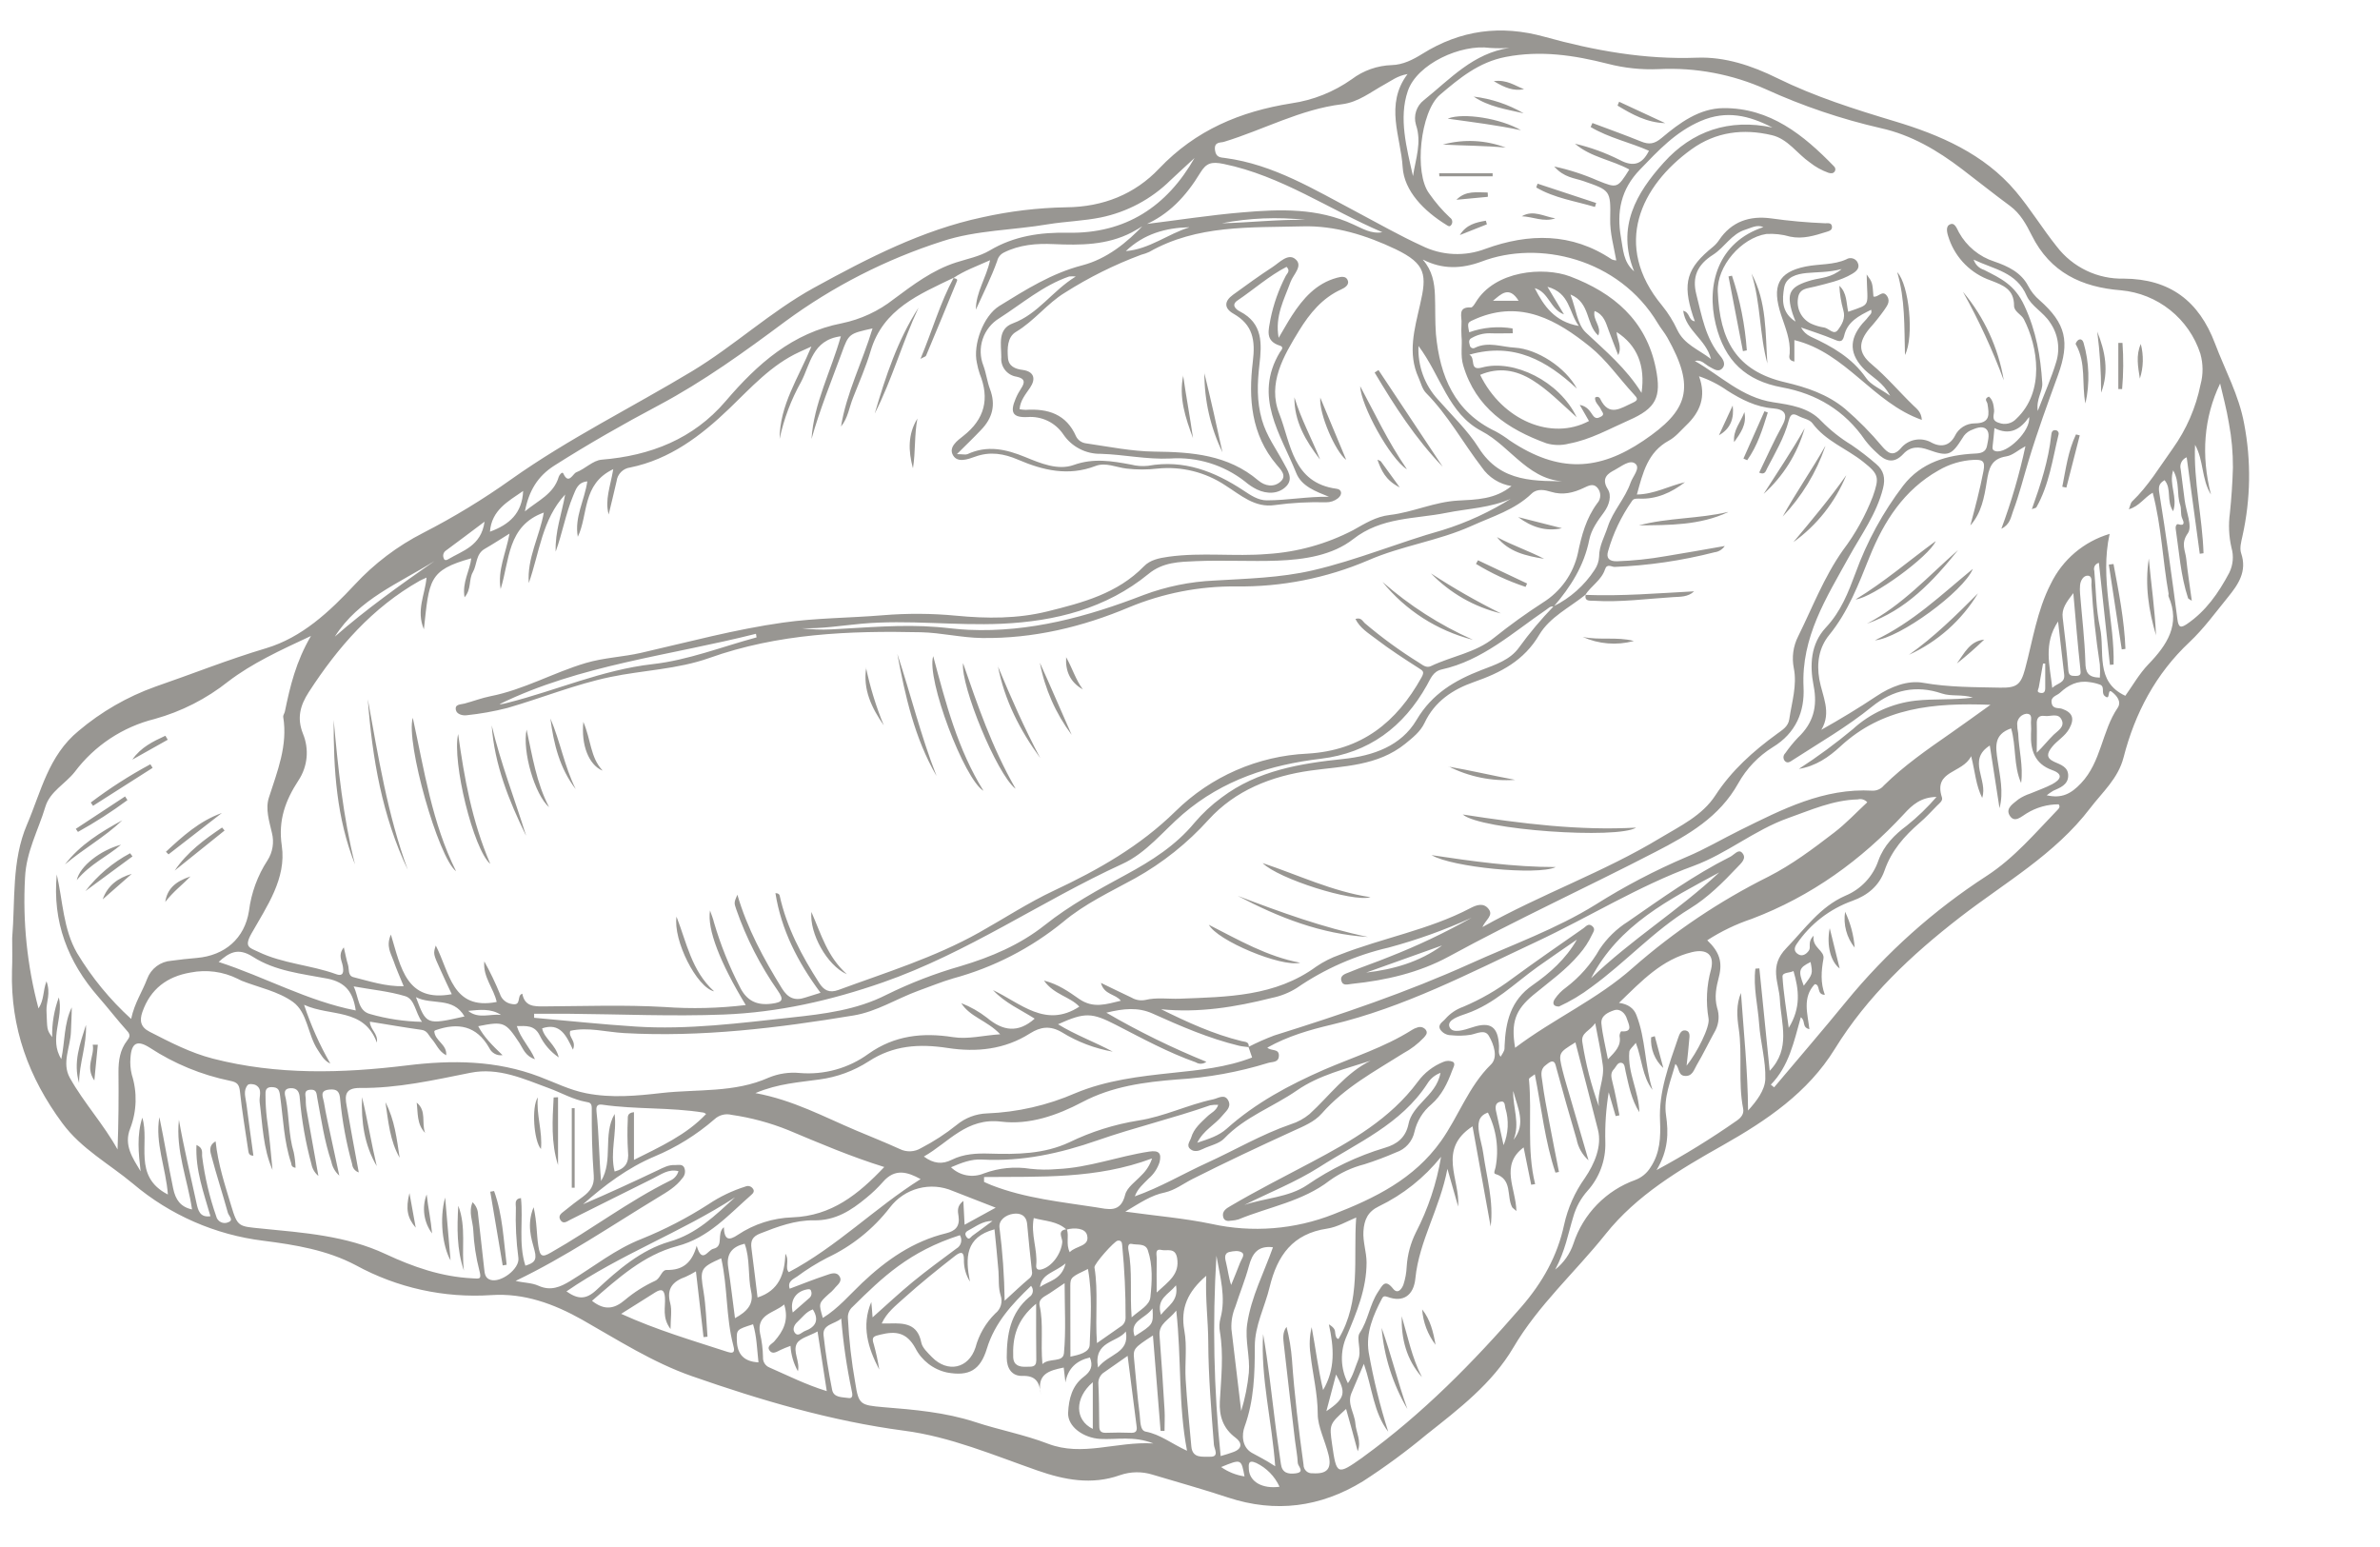 <svg xmlns="http://www.w3.org/2000/svg" width="100" height="65" viewBox="0 0 100 65" fill="none"><path opacity="0.5" d="M0.512 39.412C0.644 37.836 0.482 36.164 1.135 34.644C1.724 33.272 2.03 31.751 3.305 30.707C4.258 29.902 5.347 29.275 6.52 28.854C8.073 28.32 9.595 27.708 11.176 27.238C12.688 26.787 13.847 25.698 14.905 24.565C15.727 23.678 16.698 22.943 17.775 22.393C19.063 21.732 20.302 20.979 21.482 20.138C23.896 18.427 26.552 17.119 29.079 15.597C30.855 14.525 32.383 13.09 34.206 12.088C36.457 10.853 38.741 9.67 41.273 9.131C42.431 8.872 43.611 8.731 44.797 8.71C46.353 8.698 47.687 8.153 48.698 7.087C50.242 5.461 52.124 4.681 54.259 4.342C55.173 4.21 56.044 3.862 56.798 3.328C57.283 2.962 57.87 2.755 58.477 2.735C58.948 2.723 59.37 2.506 59.763 2.262C61.37 1.259 63.058 1.036 64.894 1.545C66.984 2.125 69.106 2.508 71.304 2.424C72.473 2.379 73.609 2.758 74.663 3.278C76.25 4.06 77.916 4.586 79.609 5.096C81.503 5.665 83.363 6.462 84.694 8.04C85.311 8.773 85.815 9.605 86.419 10.359C86.75 10.791 87.178 11.138 87.668 11.372C88.159 11.607 88.697 11.721 89.241 11.707C91.167 11.72 92.394 12.643 93.07 14.439C93.491 15.556 94.072 16.599 94.292 17.804C94.592 19.367 94.567 20.975 94.22 22.529C94.169 22.761 94.094 23.03 94.165 23.242C94.427 24.012 94.041 24.562 93.606 25.098C93.085 25.738 92.595 26.415 91.997 26.978C90.574 28.314 89.705 29.96 89.226 31.823C88.997 32.715 88.338 33.28 87.818 33.962C86.336 35.908 84.224 37.091 82.341 38.55C80.311 40.125 78.459 41.858 77.093 44.073C75.96 45.911 74.224 47.081 72.384 48.122C70.571 49.142 68.769 50.214 67.461 51.854C66.184 53.455 64.639 54.827 63.584 56.623C62.694 58.135 61.293 59.202 59.936 60.277C59.086 60.984 58.194 61.64 57.265 62.24C55.482 63.331 53.593 63.577 51.601 62.922C50.551 62.574 49.486 62.278 48.43 61.961C47.983 61.821 47.503 61.828 47.061 61.981C45.867 62.405 44.724 62.183 43.584 61.784C41.747 61.142 39.933 60.367 37.988 60.113C34.918 59.707 31.979 58.837 29.069 57.821C27.422 57.244 25.962 56.303 24.459 55.45C23.272 54.782 22.02 54.324 20.644 54.416C18.665 54.548 16.69 54.113 14.95 53.161C13.74 52.521 12.398 52.302 11.071 52.133C9.049 51.886 7.143 51.053 5.589 49.736C4.587 48.9 3.419 48.275 2.621 47.194C1.208 45.285 0.437 43.184 0.504 40.787C0.524 40.339 0.512 39.896 0.512 39.412ZM44.827 51.649C44.926 51.941 44.777 52.267 44.947 52.614C45.206 52.33 45.81 52.384 45.672 51.886C45.593 51.602 45.148 51.57 44.811 51.664C44.422 51.303 43.911 51.311 43.435 51.179C43.303 51.866 43.602 52.504 43.539 53.161C43.525 53.298 43.585 53.381 43.757 53.338C44.206 53.223 44.592 52.67 44.634 52.185C44.645 52.018 44.39 51.687 44.827 51.649ZM65.279 25.491C65.141 25.453 65.061 25.556 64.962 25.623C63.565 26.574 62.291 27.75 60.574 28.129C60.205 28.213 60.108 28.522 59.951 28.797C58.971 30.547 57.512 31.638 55.499 31.88C53.354 32.137 51.386 32.764 49.703 34.204C48.869 34.919 48.173 35.835 47.154 36.301C43.752 37.861 40.662 40.035 37.092 41.278C34.903 42.04 32.691 42.54 30.403 42.628C28.254 42.712 26.098 42.613 23.944 42.596C23.444 42.596 22.943 42.596 22.442 42.596V42.764C23.864 42.889 25.28 43.041 26.712 43.133C28.904 43.273 31.081 42.987 33.252 42.752C34.613 42.605 35.988 42.439 37.245 41.798C38.247 41.303 39.291 40.9 40.365 40.593C41.642 40.212 42.856 39.698 43.906 38.864C44.956 38.03 46.139 37.385 47.32 36.745C48.383 36.169 49.403 35.522 50.186 34.573C50.523 34.176 50.906 33.819 51.326 33.511C52.843 32.368 54.634 32.079 56.451 31.888C57.701 31.755 58.87 31.344 59.516 30.254C60.173 29.14 61.133 28.584 62.25 28.151C62.834 27.927 63.453 27.726 63.822 27.209C64.266 26.596 64.754 26.016 65.279 25.473C65.979 25.127 66.571 24.6 66.998 23.947C67.112 23.782 67.178 23.589 67.189 23.389C67.189 22.93 67.418 22.554 67.553 22.134C67.772 21.466 68.284 20.943 68.512 20.281C68.603 20.012 68.94 19.668 68.708 19.481C68.477 19.294 68.114 19.606 67.847 19.745C67.58 19.884 67.254 20.079 67.556 20.557C67.723 20.821 67.62 21.214 67.398 21.518C67.137 21.874 66.862 22.244 66.777 22.674C66.558 23.782 65.984 24.669 65.278 25.491H65.279ZM52.459 43.986C52.81 43.806 53.172 43.646 53.541 43.507C56.34 42.63 59.115 41.693 61.792 40.483C63.555 39.686 65.393 39.033 67.039 38.01C68.259 37.24 69.538 36.57 70.865 36.005C71.641 35.681 72.367 35.248 73.12 34.877C74.875 34.01 76.626 33.101 78.681 33.222C78.77 33.224 78.86 33.205 78.942 33.167C79.024 33.13 79.096 33.074 79.153 33.004C80.001 32.169 80.98 31.489 81.956 30.811C82.487 30.442 83.009 30.059 83.633 29.614C81.246 29.521 79.096 29.723 77.327 31.362C76.844 31.81 76.283 32.197 75.583 32.306C76.372 31.795 77.13 31.237 77.853 30.635C78.581 29.968 79.502 29.55 80.484 29.439C81.263 29.352 82.046 29.421 82.897 29.31C82.418 29.16 81.993 29.275 81.579 29.135C80.514 28.774 79.534 28.98 78.656 29.691C77.611 30.54 76.444 31.21 75.317 31.94C75.212 32.01 75.105 32.087 74.998 31.98C74.956 31.934 74.933 31.873 74.936 31.81C74.939 31.748 74.966 31.689 75.012 31.646C75.172 31.416 75.35 31.198 75.543 30.994C76.185 30.388 76.377 29.696 76.202 28.812C76.035 27.955 76.072 27.058 76.716 26.368C77.361 25.678 77.656 24.894 77.965 24.071C78.443 22.754 79.118 21.517 79.967 20.403C80.721 19.431 81.804 19.113 82.989 19.057C83.228 19.047 83.442 19.002 83.49 18.723C83.53 18.489 83.628 18.191 83.455 18.031C83.281 17.87 83.007 17.996 82.787 18.089C82.644 18.159 82.527 18.273 82.453 18.413C81.993 19.139 81.856 19.195 81.03 18.9C80.632 18.756 80.27 18.751 79.978 19.067C79.572 19.508 79.213 19.381 78.856 19.025C78.676 18.863 78.51 18.686 78.364 18.494C77.514 17.252 76.33 16.542 74.87 16.275C73.368 15.998 72.466 15.174 72.09 13.63C71.68 11.949 72.189 10.173 74.093 9.542C73.815 9.426 73.593 9.572 73.342 9.647C72.75 9.827 72.465 10.392 71.978 10.703C71.311 11.127 71.089 11.642 71.276 12.374C71.506 13.279 71.658 14.211 72.291 14.968C72.422 15.125 72.526 15.341 72.339 15.503C72.184 15.638 72.005 15.503 71.838 15.416C71.64 15.316 71.494 15.092 71.211 15.167C72.289 15.779 73.184 16.701 74.502 16.901C75.219 17.012 75.995 17.115 76.527 17.692C76.906 18.077 77.33 18.414 77.791 18.694C78.154 18.942 78.504 19.212 78.836 19.501C79.151 19.77 79.227 20.089 79.118 20.52C78.848 21.595 78.201 22.467 77.681 23.409C76.738 25.118 75.677 26.769 75.779 28.871C75.83 29.892 75.464 30.801 74.486 31.395C73.881 31.77 73.382 32.293 73.035 32.914C72.244 34.333 70.93 35.086 69.569 35.788C66.687 37.28 63.737 38.628 60.881 40.187C59.631 40.867 58.24 41.19 56.815 41.337C56.634 41.353 56.422 41.444 56.359 41.206C56.295 40.969 56.546 40.912 56.693 40.85C57.243 40.621 57.811 40.433 58.362 40.207C59.556 39.74 60.715 39.189 61.833 38.56C60.708 39.073 59.542 39.492 58.349 39.813C56.964 40.132 55.651 40.709 54.481 41.515C54.158 41.716 53.802 41.857 53.429 41.931C51.91 42.314 50.374 42.565 48.787 42.406C49.885 42.949 50.984 43.453 52.164 43.743C52.331 43.783 52.488 43.764 52.469 43.998C52.332 43.978 52.191 43.971 52.057 43.938C50.792 43.632 49.606 43.116 48.426 42.585C47.82 42.314 47.214 42.371 46.485 42.55C47.835 43.335 49.239 44.025 50.687 44.613C50.624 44.662 50.548 44.69 50.469 44.694C50.39 44.698 50.311 44.677 50.244 44.635C49.076 44.222 47.996 43.632 46.906 43.071C45.871 42.538 45.59 42.526 44.455 43.036C45.2 43.494 46.004 43.781 46.754 44.187C45.996 44.053 45.271 43.777 44.617 43.373C44.128 43.086 43.725 43.139 43.282 43.418C42.213 44.099 41.03 44.219 39.821 44.033C38.612 43.848 37.534 43.92 36.494 44.598C35.871 44.999 35.168 45.257 34.434 45.355C33.581 45.478 32.705 45.522 31.74 45.928C33.331 46.222 34.623 46.93 35.967 47.497C36.578 47.756 37.192 47.998 37.803 48.277C37.943 48.347 38.099 48.38 38.255 48.374C38.411 48.367 38.564 48.322 38.698 48.24C39.23 47.965 39.733 47.638 40.2 47.263C40.558 46.968 41.003 46.799 41.467 46.782C42.749 46.732 44.01 46.443 45.186 45.931C46.495 45.385 47.88 45.225 49.271 45.078C50.403 44.959 51.538 44.849 52.61 44.433C52.561 44.284 52.506 44.135 52.458 43.99L52.459 43.986ZM66.627 24.981C65.959 25.523 65.124 25.92 64.677 26.667C64.033 27.763 63.049 28.266 61.928 28.657C61.038 28.968 60.28 29.471 59.856 30.371C59.681 30.744 59.355 30.996 59.043 31.252C57.874 32.192 56.444 32.186 55.072 32.376C53.414 32.607 51.9 33.212 50.782 34.44C49.896 35.423 48.855 36.254 47.7 36.899C46.665 37.469 45.584 37.967 44.669 38.737C43.316 39.841 41.746 40.648 40.061 41.106C39.561 41.25 39.083 41.452 38.592 41.626C37.674 41.96 36.838 42.506 35.86 42.667C32.671 43.194 29.475 43.587 26.23 43.407C25.468 43.365 24.704 43.144 23.961 43.312C23.866 43.592 24.231 43.719 24.073 44.103C23.789 43.499 23.529 42.957 22.779 43.208C22.868 43.646 23.347 43.876 23.477 44.429C23.134 44.196 22.857 43.877 22.676 43.504C22.457 43.064 22.115 43.109 21.716 43.113C21.874 43.639 22.262 43.992 22.477 44.506C22.071 44.374 21.976 44.055 21.823 43.819C21.243 42.944 21.172 42.901 20.093 43.118C20.332 43.574 20.691 43.928 21.115 44.334C21.001 44.351 20.886 44.33 20.785 44.275C20.684 44.22 20.604 44.134 20.556 44.03C20.023 43.089 19.242 42.956 18.302 43.286C18.28 43.295 18.261 43.308 18.247 43.327C18.272 43.741 18.791 43.878 18.748 44.339C18.427 44.172 18.335 43.866 18.137 43.649C18.008 43.505 17.96 43.305 17.711 43.271C16.99 43.171 16.274 43.044 15.541 42.927C15.549 43.261 15.892 43.418 15.836 43.806C15.286 42.334 13.888 42.728 12.777 42.219C13.06 43.077 13.429 43.903 13.879 44.687C13.61 44.566 13.498 44.332 13.356 44.12C12.924 43.479 12.929 42.543 12.308 42.097C11.687 41.651 10.882 41.495 10.158 41.21C10.101 41.188 10.051 41.154 9.991 41.128C9.378 40.823 8.681 40.729 8.009 40.862C7.019 41.029 6.318 41.556 5.983 42.52C5.859 42.875 5.897 43.158 6.295 43.355C7.155 43.796 8.011 44.24 8.949 44.481C11.643 45.174 14.373 45.099 17.1 44.765C18.997 44.533 20.851 44.548 22.664 45.238C23.315 45.483 23.938 45.801 24.632 45.936C25.697 46.145 26.755 46.045 27.814 45.923C29.316 45.756 30.859 45.923 32.301 45.278C32.712 45.108 33.16 45.041 33.603 45.084C34.632 45.171 35.657 44.885 36.492 44.277C37.587 43.499 38.774 43.378 40.043 43.577C40.682 43.676 41.297 43.505 42.025 43.457C41.49 42.884 40.758 42.735 40.389 42.149C40.777 42.3 41.141 42.507 41.47 42.762C42.138 43.322 42.779 43.417 43.474 42.8C42.889 42.426 42.233 42.147 41.722 41.601C42.883 42.149 43.931 43.218 45.35 42.296C44.966 41.878 44.28 41.794 43.864 41.2C44.47 41.355 44.914 41.674 45.335 41.968C45.937 42.389 46.485 42.192 47.093 42.048C46.867 41.754 46.391 41.806 46.258 41.298C46.759 41.539 47.151 41.733 47.547 41.918C47.72 42.02 47.925 42.054 48.123 42.015C48.597 41.898 49.084 41.98 49.565 41.962C51.568 41.885 53.583 41.876 55.309 40.61C55.607 40.408 55.929 40.244 56.269 40.124C58.085 39.408 60.036 39.073 61.777 38.159C62.029 38.027 62.33 37.913 62.545 38.191C62.761 38.468 62.428 38.635 62.286 38.954C64.777 37.556 67.395 36.642 69.76 35.208C70.595 34.707 71.521 34.269 72.073 33.422C72.758 32.37 73.661 31.566 74.658 30.839C74.882 30.672 75.135 30.533 75.18 30.218C75.285 29.506 75.514 28.792 75.37 28.074C75.279 27.621 75.343 27.15 75.553 26.737C76.155 25.521 76.637 24.248 77.432 23.122C77.953 22.433 78.375 21.675 78.687 20.869C78.975 20.051 78.943 19.927 78.287 19.404C77.587 18.846 76.706 18.534 76.149 17.779C76.031 17.622 75.763 17.585 75.569 17.481C75.339 17.358 75.236 17.378 75.157 17.673C74.97 18.388 74.588 19.027 74.249 19.678C74.197 19.775 74.162 19.976 73.915 19.857C74.237 19.189 74.536 18.52 74.886 17.882C75.148 17.399 74.977 17.197 74.502 17.159C73.781 17.102 73.167 16.786 72.576 16.412C72.211 16.155 71.81 15.952 71.387 15.809C71.706 16.671 71.427 17.322 70.845 17.875C70.613 18.098 70.398 18.363 70.122 18.512C69.231 18.997 69.028 19.862 68.777 20.778C69.516 20.766 70.132 20.41 70.798 20.261C70.222 20.702 69.588 20.988 68.86 20.95C68.716 20.95 68.638 20.95 68.57 21.052C68.122 21.692 67.783 22.402 67.568 23.154C67.48 23.438 67.6 23.59 67.937 23.583C68.618 23.56 69.295 23.489 69.965 23.372C70.786 23.24 71.603 23.092 72.469 22.941C72.42 23.013 72.356 23.074 72.281 23.12C72.207 23.165 72.124 23.195 72.037 23.205C70.664 23.557 69.258 23.763 67.842 23.82C67.71 23.82 67.521 23.666 67.438 23.922C67.288 24.38 66.847 24.619 66.603 25.005L66.627 24.981ZM48.062 9.468C47.895 9.568 47.728 9.675 47.55 9.767C46.513 10.303 45.4 10.307 44.273 10.257C43.55 10.223 42.836 10.28 42.173 10.614C42.105 10.649 42.044 10.699 41.997 10.759C41.949 10.82 41.915 10.89 41.898 10.965C41.649 11.665 41.308 12.332 41.003 13.01C41.003 12.277 41.437 11.69 41.6 10.933C41.025 11.192 40.511 11.373 40.055 11.684L40.075 11.667C38.627 12.369 37.108 12.975 36.583 14.741C36.386 15.409 36.102 16.049 35.848 16.698C35.681 17.108 35.633 17.561 35.337 17.921C35.568 16.494 36.24 15.202 36.661 13.799C35.679 14.019 35.66 14.016 35.367 14.83C34.927 16.027 34.444 17.21 34.097 18.444C34.194 16.94 34.918 15.593 35.329 14.13C34.125 14.282 34.045 15.318 33.66 16.043C33.24 16.792 32.935 17.6 32.757 18.44C32.757 17.027 33.548 15.877 34.092 14.561L33.591 14.788C32.411 15.329 31.561 16.282 30.65 17.159C29.453 18.311 28.146 19.302 26.477 19.643C26.331 19.662 26.196 19.729 26.093 19.833C25.989 19.938 25.924 20.074 25.907 20.22C25.797 20.686 25.69 21.152 25.574 21.616C25.407 21.002 25.645 20.447 25.767 19.713C24.445 20.338 24.724 21.631 24.278 22.554C24.128 21.735 24.565 21.008 24.677 20.226C24.275 20.265 24.196 20.56 24.079 20.838C23.766 21.591 23.631 22.402 23.348 23.177C23.315 22.341 23.604 21.581 23.746 20.778C22.773 21.825 22.666 23.229 22.218 24.498C22.138 23.453 22.674 22.535 22.849 21.536C21.308 22.093 21.415 23.541 21.035 24.749C20.898 23.959 21.258 23.245 21.409 22.42C21.015 22.664 20.698 22.871 20.369 23.06C19.983 23.279 20.048 23.728 19.868 24.039C19.688 24.35 19.816 24.754 19.519 25.097C19.412 24.467 19.739 23.991 19.801 23.459C17.992 23.96 18.038 24.38 17.81 26.44C17.476 25.64 17.861 24.981 17.922 24.268C17.78 24.335 17.706 24.363 17.638 24.401C15.646 25.528 14.199 27.19 12.974 29.08C12.605 29.651 12.473 30.174 12.727 30.822C12.86 31.14 12.913 31.487 12.881 31.83C12.848 32.173 12.731 32.504 12.54 32.791C11.995 33.626 11.68 34.461 11.84 35.536C12.042 36.911 11.207 38.089 10.565 39.225C10.241 39.8 10.491 39.821 10.847 39.99C11.885 40.491 13.047 40.543 14.117 40.929C14.451 41.053 14.438 40.802 14.404 40.595C14.366 40.359 14.189 40.13 14.446 39.806C14.516 40.105 14.556 40.328 14.623 40.543C14.678 40.725 14.605 40.998 14.855 41.059C15.523 41.226 16.202 41.455 16.962 41.438C16.795 41.031 16.649 40.703 16.533 40.366C16.426 40.059 16.209 39.758 16.424 39.267C16.846 40.657 17.073 42.125 18.982 41.773C18.831 41.454 18.669 41.118 18.516 40.77C18.2 40.08 18.2 40.078 18.309 39.728C18.893 40.845 18.993 42.465 20.869 42.099C20.753 41.539 20.282 41.049 20.349 40.394C20.594 40.837 20.813 41.293 21.005 41.761C21.04 41.872 21.105 41.97 21.194 42.045C21.282 42.121 21.391 42.169 21.506 42.185C21.938 42.277 21.692 41.823 21.946 41.753C22.048 42.287 22.43 42.289 22.849 42.286C24.54 42.276 26.236 42.214 27.922 42.311C29.06 42.393 30.202 42.365 31.334 42.229C30.253 40.448 29.705 39.041 29.832 38.256C29.907 38.468 29.965 38.608 29.999 38.757C30.274 39.692 30.637 40.599 31.084 41.465C31.374 42.055 31.802 42.257 32.438 42.17C32.873 42.11 32.952 42.017 32.68 41.624C31.946 40.574 31.36 39.428 30.939 38.219C30.837 37.925 30.84 37.925 30.982 37.592C31.398 39.018 32.09 40.287 32.853 41.527C33.102 41.931 33.393 42.062 33.828 41.916C34.042 41.846 34.259 41.783 34.476 41.714C33.516 40.424 32.828 39.073 32.581 37.527C32.695 37.527 32.748 37.577 32.758 37.627C33.054 38.976 33.691 40.169 34.428 41.313C34.616 41.602 34.84 41.739 35.236 41.592C37.239 40.855 39.273 40.229 41.143 39.18C42.19 38.592 43.201 37.93 44.285 37.42C46.146 36.547 47.899 35.552 49.388 34.09C50.875 32.625 52.85 31.761 54.935 31.665C57.209 31.532 58.676 30.353 59.729 28.46C59.861 28.221 59.788 28.184 59.606 28.069C59 27.681 58.395 27.29 57.826 26.854C57.516 26.615 57.148 26.403 56.951 26.006C57.195 25.929 57.249 26.101 57.345 26.184C58.063 26.794 58.824 27.349 59.624 27.845C59.769 27.937 59.926 28.081 60.125 27.987C61.001 27.568 62.008 27.427 62.784 26.791C63.442 26.264 64.126 25.771 64.834 25.314C65.202 25.084 65.52 24.784 65.772 24.43C66.023 24.076 66.201 23.675 66.296 23.252C66.453 22.492 66.644 21.78 67.107 21.15C67.192 21.059 67.238 20.94 67.238 20.816C67.238 20.692 67.192 20.573 67.107 20.482C66.941 20.301 66.744 20.407 66.555 20.495C66.113 20.706 65.666 20.819 65.161 20.662C64.914 20.587 64.59 20.514 64.356 20.739C63.642 21.427 62.711 21.698 61.841 22.093C60.439 22.727 58.893 22.928 57.487 23.543C55.735 24.292 53.846 24.666 51.94 24.64C50.397 24.626 48.867 24.924 47.441 25.516C45.482 26.341 43.427 26.836 41.265 26.807C40.397 26.796 39.554 26.585 38.696 26.565C35.683 26.497 32.687 26.619 29.807 27.645C28.461 28.124 27.027 28.157 25.647 28.445C24.176 28.751 22.764 29.329 21.315 29.748C20.755 29.89 20.185 29.992 19.611 30.052C19.444 30.076 19.198 30.015 19.157 29.84C19.095 29.583 19.349 29.606 19.519 29.561C19.883 29.464 20.238 29.327 20.607 29.253C22.006 28.978 23.25 28.263 24.604 27.86C25.375 27.63 26.176 27.606 26.951 27.427C28.929 26.974 30.885 26.443 32.902 26.159C34.301 25.962 35.705 25.967 37.103 25.85C38.127 25.766 39.157 25.772 40.18 25.87C41.472 25.994 42.751 26 44.006 25.69C45.475 25.326 46.947 24.943 48.066 23.793C48.328 23.524 48.7 23.448 49.099 23.392C50.486 23.2 51.877 23.392 53.256 23.277C54.512 23.198 55.738 22.856 56.855 22.275C57.355 21.997 57.801 21.707 58.395 21.638C59.364 21.524 60.268 21.087 61.255 21.033C62.031 20.991 62.819 20.985 63.508 20.423C63.257 20.384 63.017 20.293 62.801 20.157C62.587 20.021 62.401 19.842 62.258 19.631C61.465 18.597 60.838 17.439 59.911 16.504C59.754 16.337 59.699 16.081 59.602 15.866C59.135 14.838 59.435 13.824 59.664 12.811C59.956 11.553 59.928 11.092 58.642 10.472C57.422 9.891 56.093 9.47 54.723 9.511C52.536 9.568 50.299 9.438 48.286 10.586C48.178 10.635 48.067 10.674 47.952 10.703C46.83 11.12 45.755 11.654 44.744 12.297C44.006 12.744 43.457 13.486 42.686 13.946C42.323 14.161 42.318 14.646 42.352 15.045C42.383 15.393 42.652 15.505 42.988 15.546C43.453 15.618 43.529 15.921 43.28 16.29C43.093 16.569 42.868 16.823 42.839 17.194C42.923 17.21 43.009 17.219 43.095 17.221C44.031 17.16 44.806 17.398 45.215 18.34C45.257 18.421 45.319 18.49 45.395 18.541C45.472 18.591 45.559 18.622 45.65 18.631C46.6 18.769 47.553 18.965 48.507 18.975C50.084 18.992 51.596 19.107 52.868 20.186C53.147 20.423 53.518 20.492 53.806 20.235C54.095 19.977 53.785 19.707 53.639 19.526C52.563 18.255 52.454 16.729 52.638 15.209C52.752 14.295 52.648 13.65 51.827 13.181C51.424 12.952 51.434 12.656 51.805 12.387C52.354 11.989 52.903 11.588 53.474 11.217C53.765 11.025 54.119 10.634 54.422 10.883C54.771 11.164 54.341 11.528 54.225 11.844C53.962 12.577 53.558 13.272 53.725 14.195C53.942 13.831 54.102 13.538 54.282 13.261C54.75 12.541 55.299 11.909 56.17 11.672C56.337 11.627 56.569 11.573 56.636 11.802C56.686 11.969 56.512 12.089 56.365 12.155C55.559 12.517 55.03 13.167 54.584 13.891C53.928 14.962 53.249 16.114 53.75 17.381C54.239 18.622 54.304 20.291 56.163 20.537C56.386 20.565 56.412 20.783 56.214 20.938C56.071 21.05 55.894 21.108 55.713 21.105C54.993 21.085 54.273 21.124 53.559 21.222C52.725 21.347 52.126 20.799 51.489 20.397C50.65 19.837 49.643 19.587 48.64 19.688C48.205 19.739 47.766 19.739 47.331 19.688C46.899 19.638 46.456 19.414 46.028 19.58C44.892 20.016 43.824 19.765 42.776 19.314C42.181 19.058 41.597 18.961 40.976 19.187C40.659 19.301 40.238 19.453 40.048 19.137C39.838 18.789 40.227 18.512 40.477 18.315C41.375 17.611 41.587 16.753 41.166 15.71C41.114 15.559 41.074 15.405 41.046 15.247C40.871 14.477 41.323 13.266 41.988 12.856C43.09 12.178 44.176 11.485 45.467 11.15C46.503 10.88 47.343 10.203 48.079 9.423C49.458 9.256 50.83 9.037 52.216 8.922C53.806 8.786 55.369 8.736 56.866 9.433C57.242 9.6 57.616 9.839 58.081 9.757C55.856 8.81 53.845 7.388 51.414 6.888C50.902 6.783 50.685 6.845 50.431 7.261C49.835 8.245 49.102 9.029 48.061 9.468H48.062ZM66.834 5.336L66.909 5.169C67.59 5.425 68.276 5.67 68.947 5.943C69.291 6.085 69.515 6.051 69.822 5.792C70.571 5.161 71.406 4.548 72.418 4.543C74.367 4.531 75.776 5.665 77.057 6.987C77.087 7.013 77.108 7.049 77.114 7.089C77.12 7.129 77.112 7.17 77.09 7.204C77.022 7.294 76.938 7.293 76.828 7.261C76.545 7.16 76.28 7.013 76.045 6.827C75.504 6.452 75.12 5.836 74.446 5.679C73.247 5.396 72.099 5.535 71.075 6.27C68.947 7.801 67.725 10.302 69.838 12.841C70.091 13.153 70.305 13.496 70.474 13.861C70.768 14.477 71.361 14.678 71.89 15.085C71.678 14.25 70.838 13.897 70.722 13.057C71.022 13.132 70.932 13.466 71.212 13.5C71.18 13.409 71.152 13.333 71.129 13.266C70.683 11.887 70.868 11.261 71.983 10.364C72.076 10.286 72.157 10.196 72.224 10.096C72.751 9.301 73.526 9.054 74.416 9.176C75.169 9.282 75.927 9.351 76.688 9.381C76.803 9.381 76.953 9.349 76.973 9.515C76.993 9.68 76.844 9.709 76.738 9.744C76.237 9.901 75.751 10.055 75.216 9.943C74.89 9.848 74.551 9.81 74.213 9.831C73.164 9.998 72.13 11.184 72.176 12.255C72.261 14.278 72.933 15.582 75.013 16.064C75.905 16.273 76.783 16.566 77.517 17.172C78.083 17.657 78.607 18.189 79.085 18.761C79.302 19.01 79.527 19.217 79.861 18.841C80.015 18.651 80.233 18.522 80.474 18.479C80.715 18.436 80.964 18.481 81.174 18.606C81.602 18.821 81.941 18.698 82.141 18.31C82.216 18.155 82.333 18.024 82.478 17.932C82.624 17.84 82.792 17.79 82.964 17.789C83.642 17.789 83.578 17.401 83.507 16.966C83.49 16.866 83.34 16.763 83.568 16.663C83.736 16.811 83.764 17.008 83.786 17.232C83.802 17.414 83.63 17.66 83.989 17.767C84.115 17.815 84.252 17.824 84.383 17.793C84.514 17.762 84.633 17.691 84.724 17.591C85.936 16.444 85.625 14.562 85.037 13.414C84.932 13.209 84.622 13.097 84.624 12.843C84.624 12.155 84.178 11.989 83.632 11.779C83.232 11.639 82.87 11.412 82.569 11.113C82.27 10.814 82.04 10.452 81.899 10.053C81.822 9.836 81.732 9.552 81.899 9.446C82.132 9.299 82.22 9.613 82.308 9.765C82.631 10.349 83.164 10.787 83.799 10.99C84.355 11.181 84.921 11.443 85.218 12.016C85.337 12.244 85.5 12.447 85.697 12.614C86.804 13.592 86.977 14.357 86.47 15.762C86.045 16.931 85.612 18.113 85.249 19.309C85.029 20.031 84.849 20.766 84.582 21.481C84.491 21.73 84.455 22.041 84.091 22.216C84.511 21.086 84.85 19.927 85.102 18.748C84.792 18.915 84.561 19.134 84.303 19.174C83.653 19.277 83.565 19.688 83.477 20.241C83.375 20.883 83.256 21.556 82.787 22.079C82.991 21.317 83.193 20.56 83.34 19.787C83.425 19.347 83.276 19.311 82.931 19.322C82.41 19.347 81.903 19.499 81.453 19.763C80.001 20.582 79.158 21.899 78.554 23.397C78.091 24.547 77.658 25.698 76.854 26.684C76.434 27.2 76.318 27.853 76.444 28.553C76.569 29.253 76.969 29.925 76.527 30.664C77.329 30.212 78.091 29.753 78.831 29.259C79.435 28.852 80.153 28.572 80.804 28.689C81.886 28.881 82.954 28.869 84.034 28.893C84.73 28.906 84.907 28.781 85.089 28.101C85.41 26.901 85.59 25.655 86.166 24.534C86.409 24.03 86.755 23.583 87.181 23.221C87.608 22.86 88.104 22.591 88.64 22.432C88.219 24.335 88.857 26.122 88.806 27.922L88.652 27.935L88.189 23.65C88.153 23.657 88.12 23.672 88.091 23.694C88.061 23.715 88.036 23.742 88.018 23.774C88 23.805 87.989 23.84 87.985 23.876C87.981 23.913 87.984 23.949 87.996 23.984C88.067 24.781 88.066 25.595 88.236 26.371C88.453 27.374 88.006 28.635 89.299 29.235C89.601 28.816 89.882 28.313 90.267 27.913C91.055 27.096 91.624 26.243 91.117 25.063C91.102 25.03 91.117 24.983 91.117 24.943C90.867 23.546 90.82 22.116 90.45 20.702C90.089 20.911 89.89 21.269 89.448 21.398C89.51 21.242 89.521 21.13 89.581 21.073C90.266 20.42 90.75 19.601 91.29 18.849C91.865 18.045 92.264 17.129 92.459 16.16C92.575 15.733 92.572 15.283 92.451 14.858C92.216 14.137 91.775 13.502 91.184 13.029C90.592 12.556 89.875 12.267 89.12 12.198C87.47 12.068 86.149 11.453 85.37 9.894C85.141 9.436 84.891 8.97 84.447 8.646C83.766 8.145 83.111 7.617 82.435 7.104C81.407 6.319 80.306 5.669 79.028 5.385C77.371 5.005 75.756 4.459 74.209 3.756C72.792 3.119 71.244 2.827 69.693 2.904C68.97 2.936 68.247 2.86 67.546 2.678C66.141 2.32 64.734 2.108 63.265 2.392C62.133 2.611 61.325 3.283 60.502 3.983C59.679 4.683 59.4 7.278 60.056 8.138C60.308 8.502 60.598 8.838 60.921 9.141C60.946 9.157 60.968 9.179 60.985 9.204C61.001 9.229 61.012 9.258 61.017 9.288C61.022 9.318 61.02 9.349 61.012 9.378C61.004 9.407 60.99 9.435 60.971 9.458C60.906 9.545 60.844 9.493 60.771 9.448C59.839 8.873 58.996 8.031 58.935 7.019C58.859 5.751 58.17 4.401 59.14 3.112C58.711 3.186 58.46 3.393 58.183 3.543C57.604 3.859 57.075 4.294 56.392 4.379C54.636 4.591 53.085 5.455 51.423 5.961C51.288 6.003 51.005 5.944 51.05 6.305C51.089 6.626 51.289 6.613 51.479 6.639C53.514 6.91 55.237 7.976 56.988 8.898C57.905 9.383 58.808 9.901 59.748 10.33C60.16 10.534 60.61 10.65 61.07 10.671C61.53 10.693 61.989 10.618 62.418 10.454C64.231 9.797 66.037 9.767 67.723 10.9C67.783 10.924 67.846 10.938 67.911 10.943C67.805 10.344 67.642 9.791 67.655 9.202C67.68 7.989 67.655 8.001 66.52 7.605C66.153 7.478 65.717 7.466 65.303 6.995C65.928 7.129 66.538 7.327 67.122 7.583C67.949 7.918 67.957 7.918 68.458 7.122C67.718 6.716 66.838 6.609 66.176 6.038C66.825 6.19 67.454 6.418 68.049 6.718C68.631 7.029 68.999 6.907 69.284 6.335C68.49 5.983 67.603 5.794 66.832 5.336H66.834ZM15.075 49.261C14.999 49.237 14.932 49.191 14.882 49.128C14.832 49.066 14.802 48.99 14.795 48.91C14.55 48.026 14.383 47.123 14.294 46.21C14.272 45.866 14.171 45.748 13.833 45.781C13.409 45.823 13.575 46.092 13.61 46.309C13.651 46.563 13.701 46.81 13.755 47.069C13.912 47.808 14.072 48.546 14.256 49.395C14.083 49.242 13.966 49.036 13.922 48.81C13.626 47.938 13.499 47.031 13.331 46.137C13.296 45.946 13.311 45.771 13.046 45.786C12.735 45.803 12.85 46.035 12.847 46.19C12.845 46.37 12.862 46.549 12.897 46.725C13.054 47.62 13.217 48.516 13.378 49.41C13.225 49.282 13.121 49.105 13.084 48.909C12.84 48.005 12.677 47.081 12.596 46.148C12.583 45.896 12.506 45.711 12.211 45.722C11.859 45.737 11.982 46.025 12.011 46.173C12.154 46.919 12.121 47.689 12.344 48.424C12.387 48.636 12.411 48.851 12.418 49.067C12.236 49.037 12.251 48.94 12.234 48.87C11.927 47.953 11.9 46.989 11.768 46.042C11.737 45.798 11.693 45.686 11.425 45.677C11.156 45.669 11.148 45.844 11.156 46.025C11.156 46.346 11.175 46.667 11.213 46.986C11.321 47.707 11.38 48.438 11.45 49.158C11.049 48.239 11.034 47.265 10.91 46.307C10.879 46.065 11.042 45.767 10.755 45.597C10.663 45.544 10.46 45.529 10.41 45.586C10.206 45.824 10.319 46.115 10.354 46.386C10.446 47.108 10.548 47.829 10.647 48.558C10.47 48.558 10.448 48.454 10.433 48.352C10.311 47.517 10.168 46.695 10.082 45.863C10.051 45.562 9.961 45.47 9.672 45.413C8.469 45.167 7.324 44.696 6.296 44.023C5.772 43.689 5.524 43.806 5.482 44.443C5.461 44.683 5.48 44.925 5.539 45.159C5.772 45.894 5.749 46.685 5.474 47.405C5.186 48.117 5.577 48.658 5.908 49.216C5.821 48.453 5.741 47.701 5.979 46.961C6.305 48.032 5.56 49.422 7.054 50.19C6.969 49.057 6.505 48.026 6.697 46.939C6.906 47.941 7.069 48.944 7.276 49.933C7.375 50.412 7.587 50.711 8.069 50.817C7.882 49.555 7.375 48.349 7.518 47.054C7.724 48.224 8.006 49.393 8.256 50.548C8.323 50.858 8.4 51.166 8.842 51.102C8.56 50.112 8.206 49.174 8.255 48.107C8.567 48.245 8.472 48.453 8.495 48.608C8.605 49.456 8.801 50.291 9.083 51.099C9.094 51.153 9.118 51.204 9.152 51.247C9.186 51.291 9.23 51.326 9.279 51.35C9.329 51.375 9.383 51.387 9.439 51.388C9.494 51.388 9.549 51.375 9.598 51.351C9.84 51.261 9.598 51.074 9.572 50.95C9.356 50.165 9.101 49.39 8.892 48.603C8.842 48.414 8.735 48.143 9.059 47.956C9.161 48.915 9.45 49.782 9.712 50.655C9.986 51.562 10.021 51.523 10.987 51.62C12.762 51.797 14.546 51.916 16.209 52.695C17.357 53.231 18.546 53.647 19.846 53.711C20.142 53.725 20.242 53.772 20.145 53.398C19.999 52.837 19.912 52.263 19.885 51.684C19.869 51.315 19.676 50.932 19.856 50.514C19.927 50.58 19.983 50.659 20.023 50.748C20.063 50.836 20.084 50.931 20.087 51.027C20.178 51.781 20.253 52.531 20.342 53.291C20.365 53.49 20.369 53.702 20.612 53.776C21.051 53.909 21.843 53.308 21.781 52.852C21.688 52.153 21.653 51.448 21.676 50.743C21.676 50.589 21.601 50.372 21.889 50.339C21.99 51.281 21.776 52.24 22.075 53.179C22.42 53.072 22.576 52.972 22.46 52.541C22.319 52.021 22.126 51.457 22.42 50.723C22.567 51.371 22.542 51.868 22.619 52.347C22.691 52.8 22.774 52.848 23.165 52.618C24.854 51.659 26.407 50.474 28.149 49.61C28.235 49.574 28.311 49.52 28.373 49.45C28.435 49.381 28.481 49.299 28.507 49.209C28.089 49.101 27.777 49.348 27.448 49.51C26.28 50.085 25.13 50.67 23.968 51.246C23.834 51.313 23.667 51.457 23.547 51.261C23.427 51.066 23.61 50.967 23.727 50.87C23.974 50.666 24.228 50.476 24.49 50.284C24.787 50.06 24.981 49.822 24.948 49.39C24.876 48.449 24.859 47.504 24.864 46.559C24.864 46.339 24.764 46.322 24.637 46.301C24.079 46.202 23.592 45.916 23.07 45.724C22.006 45.333 20.951 44.839 19.768 45.074C18.23 45.382 16.698 45.731 15.122 45.712C14.513 45.712 14.478 46.005 14.565 46.463C14.726 47.378 14.893 48.292 15.074 49.261H15.075ZM1.619 42.369C1.863 41.99 1.796 41.652 1.953 41.23C2.14 41.744 1.941 42.1 1.953 42.461C1.988 43.253 1.953 43.253 2.192 43.577C2.179 43.008 2.274 42.441 2.472 41.906C2.684 42.769 2.043 43.656 2.576 44.498C2.731 43.768 2.682 43.011 3.015 42.326C3.015 42.66 2.991 43.011 2.981 43.338C2.963 43.99 2.581 44.657 2.936 45.29C3.524 46.339 4.35 47.233 4.939 48.297C4.981 47.196 4.989 46.113 4.978 45.032C4.978 44.556 5.041 44.11 5.34 43.724C5.448 43.584 5.497 43.48 5.34 43.315C4.924 42.85 4.544 42.356 4.133 41.886C2.849 40.416 2.198 38.727 2.385 36.742C2.641 37.851 2.651 39.026 3.238 40.045C3.857 41.073 4.622 42.005 5.51 42.812C5.649 42.144 5.984 41.662 6.186 41.121C6.265 40.912 6.402 40.73 6.581 40.596C6.76 40.463 6.974 40.383 7.196 40.368C7.555 40.317 7.914 40.281 8.275 40.249C9.443 40.147 10.278 39.435 10.461 38.277C10.556 37.519 10.821 36.792 11.238 36.152C11.347 35.983 11.42 35.792 11.452 35.593C11.484 35.394 11.475 35.19 11.425 34.994C11.314 34.505 11.142 33.992 11.299 33.509C11.655 32.403 12.096 31.324 11.9 30.124C11.889 30.052 11.954 29.974 11.97 29.895C12.187 28.849 12.428 27.81 13.066 26.721C11.738 27.339 10.59 27.872 9.592 28.632C8.677 29.36 7.625 29.897 6.498 30.209C5.158 30.542 3.972 31.326 3.142 32.431C2.749 32.933 2.098 33.257 1.908 33.892C1.612 34.879 1.102 35.78 1.052 36.869C0.949 38.721 1.14 40.577 1.617 42.369H1.619ZM47.283 50.909C48.607 51.092 49.77 51.188 50.905 51.425C52.618 51.803 54.405 51.66 56.037 51.016C57.779 50.336 59.409 49.54 60.544 47.948C61.288 46.902 61.701 45.649 62.649 44.723C62.947 44.431 62.771 43.888 62.56 43.53C62.393 43.235 62.073 43.422 61.801 43.477C61.525 43.521 61.244 43.528 60.966 43.497C60.875 43.497 60.786 43.474 60.706 43.43C60.626 43.387 60.558 43.324 60.509 43.248C60.402 43.034 60.627 42.937 60.732 42.807C60.932 42.58 61.187 42.407 61.472 42.306C62.208 41.995 62.904 41.595 63.543 41.114C64.527 40.391 65.532 39.699 66.531 39.002C66.632 38.932 66.735 38.777 66.895 38.907C67.056 39.038 66.944 39.156 66.887 39.283C66.75 39.573 66.574 39.842 66.363 40.084C65.806 40.752 65.093 41.253 64.426 41.804C63.664 42.436 63.48 42.966 63.661 44.025C65.261 42.814 67.112 41.995 68.608 40.662C70.333 39.146 72.248 37.859 74.302 36.834C75.287 36.333 76.179 35.664 77.058 34.988C77.559 34.607 77.993 34.139 78.457 33.709C78.408 33.654 78.346 33.614 78.275 33.593C78.205 33.571 78.131 33.57 78.06 33.589C77.018 33.613 76.082 34.037 75.123 34.376C73.718 34.877 72.561 35.865 71.162 36.381C68.845 37.227 66.754 38.541 64.528 39.582C61.726 40.895 58.988 42.332 55.945 43.054C55.03 43.271 54.109 43.534 53.249 44.018C53.416 44.174 53.74 44.047 53.735 44.352C53.73 44.658 53.458 44.605 53.282 44.661C52.041 45.045 50.758 45.278 49.461 45.356C48.092 45.464 46.73 45.642 45.473 46.307C44.418 46.865 43.25 47.271 42.071 47.128C40.611 46.949 39.866 47.998 38.818 48.594C39.23 48.899 39.597 48.929 39.996 48.727C40.497 48.481 41.03 48.454 41.577 48.471C42.721 48.506 43.864 48.494 44.932 47.995C45.849 47.55 46.826 47.242 47.832 47.081C48.92 46.914 49.914 46.413 50.98 46.189C51.192 46.142 51.468 45.938 51.618 46.26C51.743 46.529 51.499 46.7 51.353 46.882C51.047 47.261 50.568 47.482 50.304 48.015C50.805 47.848 51.211 47.722 51.544 47.423C52.752 46.342 54.169 45.586 55.628 44.947C56.87 44.411 58.167 44.008 59.324 43.276C59.39 43.232 59.463 43.198 59.541 43.176C59.606 43.148 59.679 43.143 59.748 43.162C59.816 43.182 59.876 43.224 59.916 43.283C60.001 43.42 59.894 43.514 59.823 43.6C59.574 43.862 59.284 44.083 58.966 44.254C57.764 45.014 56.502 45.687 55.539 46.783C55.225 47.143 54.761 47.325 54.319 47.527C52.907 48.172 51.503 48.832 50.116 49.532C49.725 49.727 49.378 50.005 48.939 50.105C48.373 50.217 47.912 50.534 47.281 50.909H47.283ZM56.559 59.199C55.851 59.846 55.851 59.846 55.971 60.693C56.155 61.978 56.182 61.989 57.232 61.251L57.279 61.214C59.771 59.408 61.908 57.237 63.919 54.915C64.816 53.881 65.438 52.77 65.719 51.46C65.874 50.757 66.168 50.093 66.585 49.507C67.001 48.9 67.313 48.157 67.142 47.473C66.835 46.25 66.51 45.029 66.194 43.798C65.48 44.237 65.473 44.239 65.653 44.976C65.744 45.343 65.857 45.702 65.962 46.065C66.211 46.922 66.463 47.778 66.744 48.752C66.484 48.521 66.308 48.211 66.243 47.869C65.951 46.879 65.669 45.885 65.397 44.887C65.363 44.765 65.346 44.611 65.23 44.6C65.136 44.59 65.022 44.695 64.931 44.767C64.693 44.95 64.774 45.22 64.802 45.435C64.874 46.008 64.987 46.575 65.094 47.143C65.225 47.843 65.366 48.541 65.503 49.241L65.355 49.271C64.911 47.946 64.769 46.55 64.488 45.138C64.38 45.225 64.235 45.293 64.242 45.346C64.38 46.813 64.138 48.295 64.502 49.752L64.335 49.778C64.227 49.243 64.119 48.71 64.018 48.21C63.016 48.96 63.692 49.928 63.715 50.883C63.614 50.788 63.548 50.757 63.532 50.716C63.295 50.257 63.559 49.547 62.827 49.325C62.741 49.3 62.817 49.146 62.839 49.049C62.988 48.267 62.875 47.458 62.517 46.747C62.091 46.892 62.091 47.238 62.143 47.582C62.185 47.878 62.282 48.163 62.322 48.459C62.464 49.477 62.767 50.474 62.632 51.533C62.382 50.143 62.131 48.755 61.871 47.325C60.38 48.297 61.358 49.56 61.267 50.695L60.816 49.111C60.497 50.782 59.627 52.137 59.47 53.711C59.399 54.432 58.955 54.736 58.302 54.492C58.167 54.442 58.112 54.472 58.072 54.549C57.699 55.259 57.382 55.998 57.507 56.815C57.706 57.946 57.98 59.062 58.329 60.156C57.708 59.348 57.661 58.319 57.305 57.304C57.102 57.785 56.938 58.161 56.781 58.541C56.597 58.99 56.913 59.376 56.948 59.809C56.977 60.191 57.214 60.551 57.047 60.978C56.891 60.38 56.726 59.797 56.557 59.194L56.559 59.199ZM74.406 45.575L74.543 45.686C75.553 44.486 76.576 43.3 77.567 42.087C79.252 40.028 81.246 38.244 83.479 36.799C84.647 36.037 85.518 34.993 86.465 34.014C86.52 33.957 86.568 33.892 86.498 33.795C86.022 33.794 85.555 33.927 85.151 34.177C84.942 34.296 84.637 34.615 84.43 34.248C84.263 33.942 84.609 33.756 84.815 33.579C84.965 33.48 85.127 33.401 85.298 33.345C85.609 33.212 85.932 33.106 86.229 32.948C86.563 32.769 86.73 32.535 86.221 32.355C85.493 32.094 85.31 31.519 85.336 30.832C85.346 30.692 85.346 30.55 85.336 30.41C85.32 30.243 85.423 29.989 85.144 29.99C85.043 30.002 84.949 30.048 84.878 30.121C84.807 30.194 84.764 30.29 84.755 30.391C84.754 30.53 84.769 30.668 84.797 30.804C84.824 31.501 85.018 32.187 84.921 32.899C84.598 32.174 84.72 31.355 84.501 30.604C83.756 30.859 83.852 31.394 83.934 31.952C84.029 32.62 84.193 33.272 84.013 33.957C83.88 33.098 83.747 32.241 83.605 31.325C82.642 31.932 83.54 32.774 83.284 33.524C83.011 32.974 82.994 32.443 82.821 31.771C82.463 32.51 81.221 32.355 81.594 33.504C81.641 33.651 81.485 33.753 81.388 33.852C81.148 34.095 80.916 34.353 80.657 34.572C80.013 35.13 79.472 35.741 79.182 36.577C78.96 37.215 78.474 37.621 77.829 37.851C76.878 38.191 76.059 38.824 75.493 39.661C75.349 39.868 75.405 40.01 75.571 40.104C75.736 40.197 75.905 40.084 76.005 39.937C76.105 39.789 75.931 39.584 76.204 39.315C76.118 39.816 76.679 39.937 76.615 40.284C76.524 40.8 76.484 41.286 76.674 41.798C76.308 41.798 76.507 41.358 76.248 41.353C75.718 41.921 75.953 42.598 76.025 43.243C75.691 43.163 75.881 42.894 75.664 42.742C75.375 43.773 75.167 44.795 74.404 45.575H74.406ZM21.666 53.819C22 53.903 22.333 53.891 22.631 54.025C23.131 54.25 23.537 54.083 23.966 53.819C24.953 53.218 25.862 52.483 26.951 52.058C27.932 51.661 28.873 51.174 29.764 50.601C30.244 50.279 30.769 50.028 31.321 49.854C31.375 49.83 31.435 49.826 31.491 49.841C31.548 49.857 31.598 49.892 31.631 49.94C31.718 50.048 31.645 50.137 31.573 50.2C30.618 51.036 29.779 52.008 28.455 52.357C27.034 52.733 25.964 53.715 24.874 54.656C25.397 55.069 25.807 55.005 26.26 54.618C26.644 54.295 27.07 54.025 27.527 53.816C27.765 53.702 27.792 53.356 28.014 53.36C28.672 53.373 29.067 53.077 29.273 52.344C29.5 53.129 29.737 52.523 29.969 52.471C30.44 52.364 30.086 51.848 30.413 51.563C30.436 52.113 30.631 52.133 31.002 51.883C31.684 51.429 32.479 51.175 33.297 51.149C34.94 51.087 36.057 50.19 37.154 49.034C35.735 48.593 34.428 48.032 33.117 47.483C32.352 47.175 31.553 46.96 30.737 46.842C30.612 46.811 30.482 46.811 30.357 46.843C30.233 46.875 30.118 46.937 30.024 47.024C29.27 47.68 28.416 48.21 27.493 48.594C26.378 49.066 25.408 49.792 24.498 50.599C25.555 50.145 26.597 49.666 27.634 49.173C27.869 49.061 28.096 48.934 28.366 48.952C28.502 48.952 28.673 48.904 28.747 49.056C28.779 49.129 28.79 49.211 28.776 49.29C28.763 49.369 28.727 49.443 28.672 49.502C28.401 49.871 28.021 50.085 27.643 50.316C25.677 51.508 23.766 52.812 21.664 53.819H21.666ZM81.368 33.484C80.713 33.494 80.349 33.818 80.004 34.197C78.201 36.145 76.105 37.659 73.606 38.607C72.946 38.828 72.317 39.13 71.733 39.507C72.251 40 72.382 40.426 72.222 41.049C72.112 41.475 72.025 41.885 72.147 42.341C72.25 42.65 72.227 42.987 72.084 43.28C71.811 43.768 71.57 44.282 71.288 44.755C71.175 44.946 71.112 45.235 70.786 45.206C70.491 45.181 70.576 44.854 70.393 44.705C70.2 45.42 69.892 46.115 70.001 46.854C70.109 47.592 70.101 48.341 69.603 49.163C70.772 48.533 71.902 47.836 72.99 47.074C73.167 46.946 73.285 46.795 73.24 46.573C73.023 45.459 73.22 44.322 73.054 43.205C72.978 42.703 72.948 42.202 73.15 41.721C73.265 43.362 73.436 44.996 73.448 46.66C73.81 46.264 74.158 45.804 74.173 45.335C74.197 44.568 73.967 43.796 73.913 43.021C73.86 42.246 73.659 41.479 73.756 40.7L73.923 40.688C74.067 42.108 74.21 43.529 74.357 44.992C75.254 44.053 74.836 43.013 74.784 41.998C74.748 41.286 74.311 40.606 75.053 39.841C75.833 39.034 76.472 38.1 77.535 37.636C77.859 37.502 78.151 37.3 78.391 37.045C78.631 36.789 78.814 36.484 78.926 36.152C79.157 35.517 79.604 35.071 80.125 34.684C80.575 34.323 80.99 33.921 81.367 33.484H81.368ZM36.663 55.351C37.259 54.823 37.798 54.315 38.369 53.847C38.94 53.38 39.572 52.915 40.183 52.462C40.231 52.436 40.272 52.4 40.306 52.357C40.339 52.314 40.363 52.265 40.377 52.212C40.391 52.16 40.394 52.105 40.386 52.051C40.379 51.998 40.36 51.946 40.332 51.899C38.205 52.581 37.092 53.654 35.825 54.907C35.758 54.965 35.705 55.038 35.671 55.119C35.636 55.201 35.621 55.289 35.626 55.378C35.672 56.298 35.777 57.214 35.938 58.121C36.077 59.014 36.149 59.039 37.107 59.124C38.409 59.229 39.708 59.338 40.966 59.747C41.978 60.081 43.036 60.277 44.026 60.658C45.483 61.219 46.887 60.557 48.46 60.648C47.638 60.324 46.929 60.495 46.236 60.459C45.515 60.42 44.851 59.938 44.879 59.358C44.907 58.778 45.046 58.222 45.528 57.854C45.84 57.622 45.937 57.385 45.794 57.037C45.233 57.167 44.869 57.493 44.766 58.085C44.742 57.877 44.717 57.669 44.694 57.46C44.094 57.583 43.545 57.719 43.732 58.579C43.677 58.044 43.498 57.796 42.959 57.811C42.524 57.824 42.3 57.505 42.3 57.045C42.3 56.075 42.449 55.166 43.25 54.496C43.288 54.472 43.321 54.441 43.346 54.403C43.37 54.365 43.387 54.323 43.394 54.279C43.401 54.234 43.398 54.188 43.385 54.145C43.373 54.102 43.351 54.062 43.322 54.028C42.52 54.795 41.796 55.578 41.465 56.666C41.188 57.573 40.712 57.836 39.796 57.669C39.511 57.608 39.244 57.485 39.013 57.307C38.782 57.13 38.593 56.904 38.461 56.644C38.092 55.976 37.638 55.919 36.993 56.076C36.719 56.143 36.604 56.163 36.713 56.481C36.811 56.831 36.888 57.186 36.943 57.545C36.471 56.641 36.185 55.715 36.609 54.705C36.623 54.895 36.648 55.087 36.663 55.351ZM50.202 6.628C49.868 6.94 49.52 7.249 49.186 7.568C48.38 8.364 47.36 8.909 46.251 9.137C45.527 9.283 44.777 9.304 44.049 9.421C42.565 9.675 41.026 9.665 39.597 10.135C37.227 10.894 34.997 12.033 32.992 13.508C31.283 14.781 29.565 16.024 27.674 17.03C26.186 17.819 24.721 18.654 23.295 19.56C22.581 20.014 22.22 20.634 22.055 21.486C22.609 21.028 23.267 20.758 23.477 20.032C23.5 19.956 23.625 19.802 23.666 19.889C23.893 20.39 24.068 19.9 24.213 19.845C24.584 19.703 24.914 19.344 25.28 19.314C27.336 19.147 29.133 18.442 30.485 16.86C31.837 15.277 33.297 13.986 35.384 13.58C36.171 13.416 36.91 13.073 37.542 12.577C38.364 11.967 39.18 11.346 40.173 11.027C40.649 10.873 41.148 10.78 41.582 10.526C42.6 9.917 43.712 9.754 44.877 9.779C47.285 9.822 49.026 8.689 50.202 6.619V6.628ZM53.581 61.617C53.441 59.685 52.963 57.889 53.072 56.055C53.287 57.279 53.419 58.511 53.573 59.74C53.643 60.334 53.74 60.923 53.82 61.516C53.87 61.887 54.119 61.944 54.431 61.907C54.853 61.856 54.534 61.61 54.528 61.468C54.514 61.151 54.449 60.836 54.411 60.519C54.254 59.182 54.095 57.856 53.947 56.524C53.918 56.265 53.872 55.993 54.057 55.751C54.173 56.205 54.249 56.669 54.285 57.137C54.387 58.614 54.569 60.08 54.771 61.545C54.77 61.594 54.779 61.644 54.799 61.689C54.818 61.735 54.847 61.776 54.883 61.81C54.919 61.844 54.962 61.869 55.009 61.885C55.056 61.901 55.106 61.907 55.155 61.902C55.755 61.941 55.963 61.717 55.823 61.134C55.683 60.551 55.366 59.938 55.367 59.418C55.367 58.542 55.15 57.724 55.06 56.88C55.006 56.508 55.024 56.129 55.112 55.764C55.279 56.636 55.377 57.505 55.593 58.404C56.11 57.523 56.052 56.634 55.835 55.645C56.115 55.812 56.088 55.921 56.102 56.016C56.115 56.111 56.135 56.248 56.24 56.258C57.2 54.654 56.855 52.877 56.983 51.156C56.581 51.323 56.185 51.56 55.765 51.622C54.317 51.836 53.668 52.745 53.346 54.08C53.145 54.915 52.721 55.695 52.723 56.571C52.723 57.717 52.693 58.842 52.294 59.944C52.17 60.278 52.177 60.796 52.593 61.04C52.877 61.199 53.182 61.344 53.581 61.608V61.617ZM59.791 10.922C60.181 11.368 60.272 11.879 60.292 12.409C60.312 12.938 60.292 13.5 60.333 14.039C60.5 15.807 61.113 17.306 62.837 18.123C63.049 18.238 63.251 18.369 63.443 18.514C65.498 19.887 67.179 19.782 69.055 18.514C70.932 17.246 71.251 16.312 70.057 14.185C69.939 13.976 69.778 13.79 69.655 13.583C68.019 10.845 64.637 10.075 62.246 10.992C61.419 11.297 60.605 11.329 59.791 10.908V10.922ZM68.042 46.862L67.885 46.895C67.787 46.561 67.69 46.227 67.593 45.893C67.479 46.588 67.431 47.292 67.451 47.996C67.473 48.747 67.204 49.477 66.702 50.035C66.422 50.349 66.217 50.724 66.103 51.129C65.889 51.826 65.769 52.548 65.346 53.343C65.703 53.06 65.969 52.679 66.113 52.247C66.314 51.632 66.655 51.071 67.107 50.608C67.559 50.145 68.111 49.791 68.72 49.574C68.98 49.473 69.201 49.29 69.347 49.052C69.753 48.451 69.78 47.778 69.749 47.087C69.692 45.861 70.126 44.738 70.511 43.609C70.559 43.472 70.625 43.261 70.825 43.297C71.025 43.332 70.992 43.545 70.975 43.692C70.952 44.027 70.907 44.376 70.865 44.778C71.299 44.236 71.857 43.144 71.788 42.795C71.669 42.107 71.704 41.4 71.894 40.727C72.043 40.109 71.708 39.86 71.102 40.003C69.823 40.309 68.977 41.218 68.025 42.137C68.421 42.19 68.648 42.376 68.752 42.638C69.154 43.649 69.099 44.76 69.433 45.793C68.995 45.22 68.993 44.491 68.733 43.818C68.616 43.975 68.468 44.08 68.458 44.197C68.381 45.074 68.865 45.868 68.88 46.732C68.547 46.209 68.438 45.614 68.304 45.027C68.271 44.889 68.273 44.693 68.146 44.661C67.967 44.608 67.906 44.829 67.803 44.934C67.662 45.084 67.698 45.251 67.743 45.435C67.864 45.901 67.946 46.379 68.042 46.854V46.862ZM40.213 19.082C40.45 19.082 40.566 19.115 40.649 19.082C41.484 18.694 42.27 18.873 43.078 19.204C43.722 19.468 44.445 19.773 45.111 19.538C45.946 19.237 46.725 19.371 47.527 19.521C47.76 19.581 48.002 19.598 48.241 19.571C49.743 19.301 51.032 19.807 52.247 20.609C52.546 20.806 52.862 21.025 53.229 21.023C54.097 21.023 54.957 20.856 55.841 20.873C55.285 20.649 54.686 20.435 54.462 19.87C53.812 18.246 52.648 16.671 53.78 14.794C53.813 14.741 53.98 14.586 53.78 14.524C53.132 14.323 53.307 13.856 53.383 13.399C53.511 12.775 53.725 12.171 54.017 11.605C54.065 11.498 54.239 11.388 54.057 11.212C53.317 11.593 52.69 12.156 51.997 12.624C51.712 12.816 51.938 13.005 52.095 13.085C53.07 13.586 53.019 14.437 52.917 15.324C52.827 16.099 52.797 16.85 53.022 17.64C53.217 18.323 53.616 18.853 53.933 19.446C54.1 19.76 54.359 20.114 54.04 20.437C53.721 20.759 53.241 20.771 52.81 20.565C52.63 20.475 52.462 20.363 52.309 20.231C51.418 19.533 50.301 19.189 49.172 19.265C48.171 19.312 47.231 19.098 46.258 19.068C45.947 19.075 45.64 19.004 45.364 18.861C45.087 18.719 44.851 18.509 44.677 18.251C44.513 18.008 44.288 17.812 44.024 17.684C43.76 17.556 43.467 17.501 43.175 17.523C42.549 17.553 42.427 17.331 42.674 16.751C42.735 16.603 42.811 16.462 42.899 16.328C43.078 16.064 43.066 15.899 42.711 15.827C42.52 15.798 42.347 15.697 42.228 15.545C42.109 15.393 42.053 15.201 42.071 15.008C42.071 14.479 41.904 13.824 42.56 13.585C43.625 13.189 44.213 12.222 45.201 11.617C45.108 11.607 45.014 11.607 44.921 11.617C43.824 11.996 42.944 12.758 41.991 13.369C41.66 13.57 41.411 13.882 41.289 14.249C41.166 14.616 41.179 15.015 41.323 15.374C41.439 15.692 41.479 16.043 41.597 16.352C41.848 17.02 41.696 17.571 41.223 18.061C40.934 18.368 40.617 18.672 40.213 19.073V19.082ZM57.629 44.555C56.542 44.91 55.424 45.169 54.488 45.819C53.486 46.513 52.304 46.924 51.439 47.834C51.222 48.062 50.837 48.13 50.533 48.279C50.366 48.364 50.177 48.411 50.022 48.287C49.824 48.13 50.004 47.953 50.05 47.796C50.162 47.41 50.461 47.166 50.737 46.9C50.882 46.76 51.101 46.68 51.186 46.421C51.074 46.414 50.962 46.42 50.852 46.441C49.293 46.987 47.68 47.368 46.121 47.911C44.525 48.468 42.938 48.813 41.253 48.72C40.801 48.695 40.394 48.86 39.958 49.044C40.137 49.218 40.364 49.335 40.609 49.381C40.855 49.427 41.108 49.4 41.339 49.303C41.962 49.072 42.634 49.005 43.29 49.109C43.667 49.151 44.047 49.155 44.425 49.121C45.749 49.062 46.989 48.583 48.284 48.386C48.712 48.321 48.805 48.469 48.722 48.828C48.636 49.097 48.476 49.337 48.261 49.52C48.047 49.742 47.799 49.936 47.682 50.267C48.755 49.888 49.708 49.318 50.708 48.862C51.885 48.326 53.007 47.662 54.236 47.238C54.523 47.148 54.79 47.002 55.022 46.81C55.871 46.035 56.547 45.066 57.629 44.546V44.555ZM90.943 20.179C90.745 20.3 90.678 20.41 90.725 20.701C91.012 22.47 91.257 24.244 91.488 26.02C91.532 26.373 91.633 26.391 91.883 26.223C92.686 25.68 93.219 24.908 93.666 24.067C93.828 23.738 93.861 23.36 93.758 23.008C93.65 22.536 93.629 22.049 93.692 21.57C93.758 20.928 93.803 20.288 93.82 19.645C93.823 19.021 93.768 18.398 93.652 17.785C93.554 17.18 93.389 16.584 93.282 16.114C92.596 17.543 92.475 19.135 92.897 20.779C92.492 20.123 92.6 19.346 92.229 18.689C92.16 20.224 92.537 21.725 92.585 23.245L92.427 23.267L91.878 19.214C91.782 19.252 91.704 19.324 91.657 19.416C91.611 19.509 91.599 19.615 91.626 19.715C91.677 20.151 91.741 20.585 91.793 21.02C91.855 21.494 92.127 22.123 91.927 22.405C91.62 22.833 91.821 23.127 91.858 23.474C91.918 24.049 92.009 24.62 92.092 25.242C91.999 25.177 91.945 25.162 91.935 25.132C91.623 24.181 91.559 23.185 91.414 22.203C91.401 22.114 91.453 22.004 91.521 22.026C91.82 22.123 91.755 21.92 91.697 21.8C91.604 21.606 91.666 21.394 91.604 21.214C91.451 20.768 91.593 20.255 91.309 19.763C91.119 20.37 91.511 20.88 91.309 21.481C91.012 21.038 91.259 20.527 90.943 20.171V20.179ZM40.752 53.846C40.581 53.568 40.493 53.247 40.501 52.92C40.501 52.636 40.414 52.553 40.148 52.753C39.405 53.331 38.672 53.923 37.978 54.547C37.633 54.862 37.26 55.144 37.047 55.607C37.194 55.607 37.294 55.607 37.394 55.607C38.002 55.589 38.552 55.62 38.708 56.402C38.751 56.631 38.981 56.838 39.16 57.024C39.813 57.692 40.694 57.508 40.986 56.621C41.131 56.075 41.42 55.579 41.822 55.184C41.934 55.097 42.014 54.977 42.054 54.841C42.093 54.705 42.09 54.561 42.043 54.427C41.939 54.093 41.978 53.759 41.953 53.411C41.906 52.81 41.839 52.209 41.786 51.652C40.557 51.981 40.557 52.855 40.752 53.837V53.846ZM63.536 20.931C62.65 21.344 61.691 21.362 60.764 21.549C59.447 21.813 58.048 21.717 56.853 22.655C55.983 23.334 54.801 23.514 53.681 23.556C52.561 23.598 51.384 23.528 50.239 23.578C49.556 23.608 48.865 23.615 48.261 24.111C46.473 25.576 44.328 26.106 42.085 26.208C40.122 26.296 38.155 26.029 36.185 26.208C35.351 26.285 34.516 26.422 33.673 26.396C34.089 26.449 34.509 26.465 34.928 26.445C36.411 26.37 37.891 26.226 39.379 26.346C39.818 26.381 40.257 26.445 40.697 26.463C43.267 26.577 45.687 25.914 48.051 25C49.004 24.643 50.007 24.438 51.024 24.393C52.401 24.311 53.788 24.28 55.145 23.967C57.01 23.538 58.774 22.788 60.612 22.273C61.642 21.953 62.625 21.498 63.536 20.921V20.931ZM41.836 50.743C41.143 50.472 40.587 50.259 40.033 50.04C39.579 49.844 39.073 49.805 38.594 49.931C38.116 50.056 37.694 50.338 37.394 50.731C36.697 51.635 35.794 52.36 34.761 52.845C34.318 53.074 33.894 53.338 33.493 53.635C33.343 53.741 33.074 53.834 33.181 54.147C33.698 53.953 34.192 53.754 34.696 53.587C34.888 53.523 35.15 53.401 35.284 53.647C35.401 53.861 35.16 54.001 35.045 54.157C34.98 54.233 34.907 54.302 34.828 54.364C34.392 54.761 34.392 54.761 34.573 55.375C35.217 54.98 35.694 54.406 36.23 53.898C37.247 52.937 38.369 52.153 39.753 51.818C40.138 51.722 40.337 51.535 40.275 51.102C40.25 50.92 40.182 50.68 40.477 50.458C40.495 50.823 40.511 51.111 40.529 51.46L41.836 50.743ZM56.629 58.128C56.86 57.794 56.933 57.46 57.063 57.149C57.23 56.753 56.973 56.247 57.13 56.008C57.492 55.463 57.547 54.812 57.901 54.282C58.085 54.008 58.192 53.717 58.534 54.148C58.736 54.404 58.908 54.135 58.966 53.981C59.047 53.734 59.094 53.476 59.105 53.216C59.137 52.716 59.269 52.228 59.492 51.781C60.007 50.784 60.363 49.713 60.549 48.606C59.843 49.486 58.951 50.196 57.936 50.686C57.472 50.909 57.319 51.249 57.287 51.731C57.259 52.18 57.417 52.601 57.419 53.042C57.419 54.152 57 55.147 56.584 56.136C56.443 56.449 56.374 56.79 56.383 57.133C56.392 57.476 56.479 57.813 56.636 58.118L56.629 58.128ZM31.83 54.516C32.727 54.23 32.972 53.533 32.999 52.678C33.185 52.965 32.967 53.273 33.144 53.452C35.159 52.384 36.756 50.755 38.681 49.542C38.128 49.238 37.602 49.079 37.1 49.66C36.886 49.902 36.653 50.126 36.402 50.329C35.763 50.858 35.107 51.289 34.199 51.275C33.423 51.261 32.675 51.537 31.944 51.826C31.61 51.956 31.53 52.138 31.575 52.459C31.668 53.163 31.748 53.856 31.83 54.516ZM30.309 52.867C29.416 53.264 29.406 53.33 29.56 54.264C29.663 54.89 29.677 55.532 29.727 56.165L29.56 56.18C29.456 55.276 29.351 54.37 29.241 53.418C29.104 53.502 28.962 53.577 28.815 53.644C28.283 53.834 27.992 54.127 28.161 54.756C28.241 55.06 28.174 55.403 28.174 55.841C27.809 55.36 27.967 54.922 27.939 54.517C27.916 54.183 27.787 54.143 27.535 54.299C27.078 54.583 26.624 54.872 26.099 55.203C27.602 55.888 29.104 56.325 30.581 56.806C30.915 56.917 30.849 56.675 30.807 56.514C30.498 55.334 30.58 54.1 30.304 52.872L30.309 52.867ZM85.991 33.414C86.625 33.562 87.015 33.355 87.435 32.913C88.296 32.005 88.309 30.722 88.979 29.738C89.145 29.487 88.952 29.237 88.735 29.07C88.518 28.903 88.7 29.481 88.428 29.237C88.281 29.11 88.451 28.851 88.237 28.767C88.09 28.713 87.936 28.677 87.78 28.659C87.291 28.584 86.902 28.784 86.555 29.108C86.416 29.237 86.156 29.264 86.203 29.534C86.249 29.805 86.481 29.728 86.638 29.781C87.081 29.935 87.178 30.188 86.949 30.607C86.769 30.941 86.436 31.108 86.213 31.392C86.022 31.634 85.951 31.843 86.309 32.007C86.575 32.129 86.905 32.218 86.899 32.598C86.892 32.979 86.552 33.1 86.266 33.228C86.171 33.287 86.079 33.35 85.991 33.419V33.414ZM49.423 55.067C49.112 55.47 48.682 55.61 48.72 56.111C48.802 57.151 48.867 58.191 48.93 59.231C48.949 59.528 48.93 59.826 48.93 60.123H48.764C48.657 58.795 48.551 57.468 48.443 56.113C47.643 56.629 47.608 56.678 47.65 57.099C47.727 57.874 47.784 58.653 47.885 59.425C47.92 59.68 47.885 60.105 48.141 60.153C48.75 60.268 49.218 60.654 49.875 60.957C49.501 58.997 49.647 57.09 49.423 55.067ZM25.824 46.805C25.926 47.609 25.622 48.416 25.824 49.223C26.28 49.104 26.435 48.843 26.387 48.387C26.359 47.942 26.355 47.496 26.377 47.051C26.377 46.909 26.36 46.758 26.637 46.73V48.735C27.767 48.167 28.839 47.684 29.668 46.807C29.636 46.782 29.601 46.762 29.563 46.748C28.151 46.519 26.714 46.621 25.298 46.414C25.043 46.377 25.048 46.556 25.064 46.718C25.17 47.679 25.17 48.645 25.255 49.622C25.779 48.76 25.315 47.691 25.824 46.805ZM50.683 53.605C49.902 54.274 49.592 54.965 49.763 55.908C49.885 56.576 49.777 57.274 49.817 57.958C49.874 58.897 49.972 59.834 50.056 60.773C50.102 61.294 50.538 61.196 50.838 61.207C51.249 61.222 51.019 60.873 51.005 60.706C50.894 59.264 50.773 57.826 50.767 56.377C50.763 55.485 50.64 54.588 50.683 53.605ZM41.347 49.455V49.66C41.452 49.707 41.557 49.757 41.664 49.799C43.078 50.349 44.577 50.498 46.059 50.728C46.56 50.805 47.081 50.984 47.276 50.2C47.353 49.888 47.717 49.644 47.961 49.38C48.166 49.185 48.319 48.942 48.406 48.673C46.053 49.555 43.691 49.43 41.347 49.455ZM68.66 11.399C67.909 9.537 68.76 8.101 69.902 6.835C71.104 5.498 72.658 4.972 74.471 5.358C73.497 4.857 72.544 4.616 71.454 5.087C70.399 5.543 69.675 6.327 68.907 7.124C68.097 7.959 67.921 8.91 68.107 9.973C68.198 10.462 68.198 11.008 68.66 11.399ZM32.949 54.81C32.521 55.179 31.78 55.211 31.934 56.021C32.011 56.35 32.053 56.686 32.059 57.024C32.053 57.115 32.075 57.207 32.124 57.285C32.172 57.362 32.244 57.423 32.329 57.458C33.097 57.792 33.847 58.175 34.738 58.45C34.605 57.588 34.483 56.791 34.351 55.944C34.017 56.131 33.616 56.217 33.484 56.446C33.294 56.78 33.623 57.208 33.526 57.615C33.343 57.288 33.236 56.923 33.214 56.549C33.047 56.614 32.925 56.656 32.805 56.716C32.638 56.795 32.458 56.927 32.331 56.74C32.204 56.553 32.443 56.467 32.536 56.357C32.897 55.943 33.16 55.488 32.949 54.81ZM63.435 2.013C63.157 2.031 62.878 2.031 62.6 2.013C61.378 1.846 59.545 2.681 59.153 3.821C58.761 4.96 59.103 6.217 59.369 7.4C59.479 6.678 59.746 5.981 59.494 5.243C59.439 5.056 59.441 4.858 59.501 4.673C59.56 4.488 59.674 4.326 59.828 4.207C60.924 3.33 61.896 2.229 63.435 2.011V2.013ZM14.947 42.456C14.837 41.697 14.529 41.275 13.76 41.119C12.693 40.917 11.563 40.802 10.633 40.206C9.991 39.793 9.623 40.03 9.186 40.418C11.133 41.049 12.919 42.06 14.947 42.456ZM46.093 56.431L47.074 55.745C47.143 55.707 47.2 55.65 47.239 55.581C47.277 55.512 47.296 55.434 47.293 55.355C47.297 54.354 47.251 53.353 47.154 52.357C47.141 52.237 47.144 52.105 46.962 52.128C46.819 52.148 45.961 53.112 45.986 53.253C46.153 54.267 46.009 55.293 46.091 56.431H46.093ZM59.601 14.534C59.581 14.945 59.644 15.357 59.784 15.744C59.925 16.131 60.141 16.487 60.42 16.789C61.006 17.458 61.659 18.073 62.126 18.811C63.073 20.315 64.532 20.204 65.984 20.225C64.281 20.326 63.517 18.773 62.248 18.111C60.853 17.379 60.547 15.799 59.599 14.534H59.601ZM66.256 39.479C65.705 39.861 65.15 40.236 64.605 40.625C63.636 41.318 62.784 42.184 61.617 42.588C61.327 42.69 60.782 42.847 60.903 43.149C61.023 43.452 61.534 43.271 61.879 43.16C62.632 42.914 62.944 43.141 62.984 43.945C62.993 44.097 62.938 44.261 63.051 44.401C63.218 44.132 63.218 44.132 63.218 43.94C63.261 42.937 63.47 42.033 64.396 41.392C65.12 40.886 65.789 40.296 66.256 39.479ZM47.378 56.97C47.017 57.222 46.71 57.441 46.401 57.654C46.317 57.705 46.249 57.78 46.205 57.868C46.16 57.957 46.142 58.056 46.151 58.155C46.178 58.718 46.179 59.283 46.186 59.846C46.186 60.041 46.186 60.21 46.463 60.202C46.824 60.188 47.186 60.188 47.548 60.202C47.749 60.202 47.779 60.094 47.757 59.932C47.633 58.955 47.51 57.988 47.378 56.962V56.97ZM53.489 52.406C52.84 52.327 52.615 52.68 52.474 53.199C52.319 53.776 52.09 54.33 51.907 54.9C51.782 55.196 51.725 55.516 51.74 55.837C51.873 56.932 52 58.026 52.151 59.286C52.311 58.761 52.419 58.223 52.473 57.677C52.528 56.994 52.306 56.329 52.401 55.642C52.568 54.487 53.109 53.477 53.489 52.397V52.406ZM42.212 54.651C42.62 54.279 42.928 53.983 43.246 53.717C43.293 53.681 43.328 53.633 43.348 53.577C43.368 53.522 43.371 53.462 43.358 53.405C43.285 52.75 43.216 52.095 43.158 51.438C43.125 51.062 42.867 50.957 42.569 51.001C42.27 51.044 41.956 51.258 41.995 51.58C42.126 52.596 42.198 53.619 42.212 54.643V54.651ZM30.884 50.307C28.623 51.779 26.056 52.705 23.801 54.26C24.276 54.594 24.614 54.618 25.059 54.202C25.962 53.356 26.934 52.518 28.129 52.17C29.273 51.843 30.052 51.066 30.884 50.307ZM82.926 10.908C82.959 11.01 83.016 11.103 83.093 11.178C83.169 11.254 83.262 11.309 83.365 11.341C84.058 11.695 84.649 11.953 85.059 12.845C85.56 13.927 85.738 14.975 85.81 16.098C85.832 16.447 85.547 16.756 85.62 17.267C85.914 16.502 86.198 15.867 86.396 15.207C86.481 14.929 86.503 14.636 86.458 14.348C86.413 14.061 86.302 13.788 86.136 13.55C85.859 13.117 85.348 12.866 85.156 12.432C84.724 11.425 83.791 11.324 82.926 10.908ZM43.799 57.314C44.09 57.037 44.665 57.269 44.704 56.857C44.792 55.914 44.732 54.959 44.732 53.914C44.448 54.105 44.266 54.225 44.088 54.349C43.909 54.472 43.614 54.558 43.684 54.872C43.852 55.63 43.717 56.397 43.799 57.314ZM44.968 57.005C45.333 56.927 45.774 56.83 45.785 56.504C45.824 55.452 45.906 54.387 45.712 53.318C45.013 53.652 44.974 53.672 44.971 54.026C44.971 55.005 44.976 55.989 44.976 57.005H44.968ZM51.279 61.182C51.505 61.114 51.656 61.074 51.807 61.015C52.207 60.877 52.199 60.619 51.91 60.405C51.384 60.014 51.221 59.488 51.254 58.88C51.307 57.901 51.421 56.923 51.254 55.943C51.223 55.763 51.231 55.578 51.278 55.401C51.52 54.509 51.262 53.64 51.111 52.765C50.939 55.569 50.999 58.383 51.288 61.177L51.279 61.182ZM31.788 26.781L31.763 26.63C28.139 27.546 24.377 27.934 21.003 29.579C20.973 29.569 21.003 29.594 21.046 29.589C21.144 29.575 21.24 29.554 21.335 29.527C23.368 29.015 25.291 28.147 27.42 27.905C28.899 27.741 30.333 27.175 31.788 26.781ZM35.346 55.4C35.072 55.639 34.554 55.637 34.603 56.101C34.686 56.87 34.813 57.635 34.963 58.394C35.03 58.738 35.397 58.698 35.65 58.74C35.875 58.775 35.806 58.536 35.786 58.432C35.576 57.433 35.428 56.422 35.346 55.405V55.4ZM14.857 41.44C15.084 41.906 15.024 42.474 15.561 42.61C16.267 42.811 16.997 42.92 17.731 42.934C17.446 42.543 17.436 41.988 17.033 41.858C16.354 41.651 15.634 41.586 14.857 41.445V41.44ZM47.548 55.351C47.901 55.035 48.299 54.85 48.336 54.501C48.405 53.847 48.443 53.164 48.228 52.529C48.126 52.228 47.782 52.32 47.548 52.265C47.381 52.228 47.395 52.432 47.415 52.533C47.588 53.421 47.468 54.329 47.548 55.351ZM31.286 52.257C30.763 52.382 30.511 52.68 30.596 53.239C30.703 53.938 30.783 54.639 30.882 55.385C31.374 55.117 31.682 54.806 31.561 54.269C31.415 53.604 31.528 52.905 31.286 52.255V52.257ZM88.229 28.472C88.242 28.289 88.242 28.105 88.229 27.922C88.059 26.815 87.941 25.701 87.875 24.58C87.875 24.432 87.924 24.189 87.709 24.188C87.541 24.188 87.418 24.387 87.398 24.584C87.387 24.704 87.387 24.825 87.398 24.945C87.475 25.904 87.591 26.859 87.621 27.818C87.626 28.236 87.715 28.462 88.229 28.472ZM43.54 54.775C42.706 55.458 42.539 56.205 42.572 57.03C42.589 57.378 42.843 57.44 43.126 57.426C43.315 57.418 43.544 57.471 43.542 57.151C43.53 56.417 43.535 55.685 43.535 54.775H43.54ZM67.179 46.469C67.099 45.881 67.421 45.338 67.346 44.767C67.271 44.195 67.151 43.669 67.026 42.991C66.794 43.325 66.415 43.393 66.486 43.791C66.628 44.704 66.858 45.601 67.174 46.469H67.179ZM87.119 24.916C86.822 25.302 86.618 25.573 86.668 25.954C86.758 26.687 86.844 27.422 86.904 28.159C86.924 28.393 87.027 28.4 87.209 28.401C87.448 28.401 87.43 28.301 87.41 28.109C87.297 27.078 87.214 26.049 87.114 24.911L87.119 24.916ZM67.56 44.508C67.884 44.174 68.124 43.933 68.049 43.537C68.047 43.464 68.07 43.392 68.114 43.333C68.661 43.382 68.411 42.999 68.359 42.812C68.294 42.583 68.077 42.361 67.819 42.448C67.56 42.535 67.256 42.678 67.286 43.006C67.331 43.475 67.451 43.938 67.56 44.508ZM14.069 26.749C15.389 25.593 16.821 24.577 18.254 23.575C16.766 24.509 15.062 25.173 14.069 26.749ZM17.477 41.898C17.913 43.068 17.913 43.068 19.517 42.708C19.038 41.871 18.154 42.242 17.477 41.898ZM86.473 26.112C85.847 27.051 86.127 27.95 86.229 28.903C86.443 28.695 86.774 28.704 86.73 28.341C86.651 27.638 86.568 26.933 86.473 26.112ZM48.6 54.307C49.116 53.829 49.573 53.538 49.458 52.855C49.381 52.406 49.037 52.568 48.812 52.521C48.503 52.446 48.607 52.728 48.603 52.879C48.593 53.299 48.6 53.729 48.6 54.307ZM31.636 55.644C30.942 55.864 30.949 55.867 30.96 56.327C30.975 56.918 31.274 57.211 31.869 57.242C31.807 56.688 31.797 56.148 31.64 55.635L31.636 55.644ZM85.577 31.626C85.846 31.37 86.047 31.106 86.288 30.871C86.463 30.704 86.769 30.537 86.621 30.238C86.475 29.939 86.156 30.117 85.912 30.082C85.668 30.047 85.565 30.172 85.579 30.426C85.589 30.829 85.577 31.23 85.577 31.626ZM75.157 43.188C75.674 42.339 75.589 41.592 75.357 40.8C75.191 40.887 74.883 40.847 74.895 41.039C74.937 41.726 75.053 42.403 75.157 43.191V43.188ZM83.801 17.984C83.774 18.263 83.756 18.5 83.725 18.734C83.712 18.845 83.712 18.92 83.844 18.955C84.323 19.087 85.338 18.099 85.256 17.521C84.891 18.047 84.438 18.311 83.801 17.987V17.984ZM20.586 22.34C21.404 22.042 21.939 21.563 21.981 20.629C21.335 21.075 20.656 21.434 20.586 22.343V22.34ZM45.916 58.076C45.139 58.745 45.156 59.669 45.916 60.038V58.076ZM20.359 21.919C19.758 22.37 19.252 22.754 18.736 23.133C18.686 23.166 18.65 23.216 18.633 23.273C18.615 23.33 18.618 23.391 18.641 23.446C18.668 23.566 18.765 23.538 18.826 23.501C19.434 23.137 20.215 22.946 20.359 21.922V21.919ZM47.304 55.944C46.944 56.42 45.936 56.334 46.136 57.46C46.583 56.872 47.473 56.868 47.304 55.948V55.944ZM53.758 62.46C53.559 62.028 53.215 61.677 52.786 61.47C52.438 61.314 52.461 61.528 52.473 61.74C52.506 62.263 53.047 62.566 53.758 62.469V62.46ZM49.959 9.548C48.977 9.573 48.066 9.824 47.303 10.551C48.294 10.469 49.056 9.837 49.959 9.557V9.548ZM60.575 39.731L57.404 40.864C58.557 40.732 59.646 40.413 60.575 39.739V39.731ZM51.728 53.993C51.855 53.68 51.985 53.37 52.104 53.056C52.156 52.913 52.324 52.721 52.181 52.626C52.037 52.531 51.828 52.566 51.661 52.603C51.406 52.66 51.479 52.904 51.516 53.054C51.596 53.375 51.626 53.69 51.733 54.001L51.728 53.993ZM63.173 48.122C63.379 47.629 63.407 47.079 63.253 46.568C63.219 46.458 63.253 46.234 63.034 46.292C62.836 46.336 62.821 46.501 62.856 46.67C62.954 47.116 63.051 47.554 63.178 48.13L63.173 48.122ZM34.152 55.017C33.873 55.114 33.713 55.351 33.506 55.542C33.356 55.677 33.281 55.876 33.413 56.021C33.544 56.167 33.69 55.974 33.823 55.924C34.264 55.759 34.436 55.473 34.152 55.017ZM55.728 59.294C56.562 58.741 56.544 58.492 56.137 57.752C56.012 58.24 55.88 58.728 55.728 59.301V59.294ZM48.426 54.975C48.114 55.425 47.441 55.477 47.673 56.145C48.461 55.647 48.461 55.647 48.426 54.982V54.975ZM54.843 9.237C53.674 9.11 52.492 9.158 51.338 9.381C52.506 9.353 53.675 9.217 54.843 9.237ZM33.309 55.147L34.022 54.524C34.057 54.489 34.082 54.445 34.093 54.396C34.103 54.347 34.1 54.297 34.082 54.25C34.06 54.158 33.99 54.16 33.9 54.178C33.428 54.269 33.182 54.651 33.309 55.146V55.147ZM49.408 54.01C49.092 54.401 48.573 54.564 48.779 55.243C49.076 54.86 49.525 54.666 49.414 54.015L49.408 54.01ZM63.58 45.858C63.562 46.526 63.876 47.209 63.595 47.889C64.138 47.218 63.759 46.534 63.587 45.856L63.58 45.858ZM51.307 61.64C51.6 61.846 51.937 61.981 52.291 62.034C52.154 61.294 52.154 61.294 51.314 61.638L51.307 61.64ZM43.689 54.086C44.034 53.817 44.604 53.796 44.772 53.084C44.305 53.473 43.762 53.513 43.696 54.085L43.689 54.086ZM75.783 41.423C76.169 40.922 76.169 40.922 76.075 40.421C75.581 40.667 75.543 40.777 75.79 41.422L75.783 41.423ZM19.671 42.474C20.098 42.825 20.589 42.591 21.05 42.642C20.622 42.364 20.147 42.428 19.678 42.473L19.671 42.474ZM41.697 51.3C41.282 51.3 41.001 51.537 40.687 51.699C40.539 51.776 40.532 51.866 40.616 51.981C40.719 52.121 40.783 51.981 40.846 51.931C41.138 51.722 41.42 51.508 41.704 51.298L41.697 51.3ZM85.934 27.88H85.842C85.782 28.214 85.725 28.548 85.663 28.883C85.645 28.971 85.553 29.076 85.718 29.111C85.884 29.147 85.934 29.058 85.934 28.909V27.88ZM15.454 29.384C15.641 31.858 16.054 34.281 17.134 36.547C16.282 34.231 15.897 31.805 15.456 29.39L15.454 29.384ZM19.158 36.598C18.147 34.553 17.833 32.393 17.344 30.159C17.038 31.182 18.417 36.035 19.16 36.605L19.158 36.598ZM14.915 36.318C14.414 34.324 14.207 32.288 14.02 30.253C14.01 32.334 14.142 34.381 14.917 36.324L14.915 36.318ZM41.322 33.227C40.242 31.484 39.746 29.574 39.21 27.568C38.915 28.523 40.514 32.742 41.322 33.227ZM42.667 33.13C41.666 31.377 41.073 29.621 40.464 27.863C40.36 28.816 41.876 32.505 42.657 33.13H42.667ZM20.599 36.294C19.821 34.488 19.509 32.675 19.249 30.841C18.988 32.01 19.89 35.684 20.596 36.294H20.599ZM39.344 32.587C38.688 30.916 38.267 29.178 37.703 27.476C38.035 29.242 38.422 30.998 39.34 32.587H39.344ZM57.925 15.545L57.758 15.653C58.592 17.053 59.474 18.427 60.619 19.613C59.722 18.26 58.823 16.905 57.921 15.55L57.925 15.545ZM36.76 17.363C37.487 15.936 37.915 14.38 38.596 12.923C37.713 14.292 37.21 15.819 36.756 17.367L36.76 17.363ZM22.098 35.093C21.621 33.556 21.033 32.054 20.659 30.477C20.776 32.127 21.379 33.631 22.095 35.098L22.098 35.093ZM61.866 26.871C60.492 26.259 59.218 25.443 58.088 24.45C59.054 25.642 60.377 26.492 61.862 26.876L61.866 26.871ZM41.928 27.98C42.202 29.414 42.852 30.68 43.707 31.85C43.039 30.595 42.47 29.297 41.924 27.985L41.928 27.98ZM59.108 19.708C58.295 18.52 57.761 17.358 57.15 16.226C57.18 17.042 58.402 19.262 59.105 19.713L59.108 19.708ZM28.426 38.506C28.271 39.509 29.276 41.489 30.006 41.654C29.056 40.797 28.85 39.597 28.423 38.511L28.426 38.506ZM50.605 15.66C50.599 16.817 50.858 17.96 51.363 19.002C51.123 17.887 50.87 16.774 50.601 15.665L50.605 15.66ZM40.075 11.662C39.499 12.724 39.175 13.886 38.676 15.079C38.819 14.998 38.895 14.983 38.91 14.945C39.348 13.901 39.782 12.855 40.21 11.805C40.252 11.705 40.123 11.705 40.056 11.678L40.075 11.662ZM23.071 33.915C22.534 32.892 22.369 31.761 22.125 30.655C21.938 31.569 22.472 33.4 23.071 33.915ZM45.028 30.876C44.58 29.873 44.161 28.871 43.692 27.847C43.901 28.945 44.358 29.981 45.028 30.876ZM60.125 24.092C60.925 24.92 61.944 25.503 63.063 25.773C62.051 25.272 61.07 24.711 60.125 24.092ZM23.126 30.188C23.263 31.26 23.52 32.289 24.19 33.157C23.712 32.197 23.54 31.148 23.126 30.188ZM55.459 19.291C55.112 18.425 54.661 17.6 54.387 16.694C54.376 17.698 54.856 18.517 55.451 19.291H55.459ZM35.576 40.927C34.755 40.184 34.509 39.267 34.092 38.316C34.007 39.227 34.755 40.563 35.568 40.927H35.576ZM49.718 15.769C49.52 16.699 49.81 17.558 50.126 18.407C50.002 17.523 49.835 16.649 49.71 15.769H49.718ZM36.396 28.054C36.25 28.981 36.629 29.751 37.133 30.475C36.811 29.693 36.561 28.882 36.387 28.054H36.396ZM56.559 19.311L55.474 16.708C55.412 17.381 56.112 18.98 56.551 19.311H56.559ZM62.016 23.693C62.672 24.093 63.37 24.417 64.099 24.659L64.164 24.517L62.1 23.541L62.016 23.693ZM38.362 19.66C38.471 18.975 38.414 18.278 38.546 17.588C38.137 18.25 38.167 18.95 38.354 19.66H38.362ZM64.876 23.478C64.227 23.143 63.54 22.911 62.896 22.567C63.397 23.194 64.121 23.357 64.868 23.478H64.876ZM25.313 32.37C24.799 31.811 24.839 31.101 24.51 30.331C24.413 31.314 24.742 32.127 25.296 32.37H25.313ZM63.79 21.727C64.343 22.143 64.946 22.345 65.627 22.194L63.79 21.727ZM45.495 28.964C45.196 28.555 45.053 28.067 44.796 27.614C44.759 28.194 44.964 28.667 45.495 28.964ZM58.811 20.477C58.477 20.021 58.258 19.705 58.026 19.394C57.996 19.352 57.926 19.341 57.876 19.316C58.036 19.763 58.215 20.179 58.808 20.477H58.811ZM68.748 34.774C66.323 34.906 63.951 34.607 61.46 34.222C62.223 34.881 67.966 35.267 68.745 34.774H68.748ZM52.005 37.641C53.726 38.55 55.511 39.25 57.477 39.368C55.591 38.977 53.798 38.324 52.005 37.641ZM65.359 36.431C63.6 36.431 61.869 36.189 60.15 35.93C61.006 36.44 64.584 36.789 65.359 36.436V36.431ZM57.574 37.696C55.99 37.46 54.553 36.764 53.052 36.264C53.713 36.926 56.826 37.91 57.574 37.701V37.696ZM66.625 24.978C66.566 25.28 66.792 25.232 66.959 25.242C68.084 25.314 69.199 25.157 70.318 25.088C70.588 25.072 70.934 25.088 71.18 24.846C69.655 24.926 68.136 25.056 66.612 24.995L66.625 24.978ZM50.788 38.846C51.122 39.514 53.845 40.652 54.628 40.451C53.245 40.191 52.052 39.499 50.788 38.854V38.846ZM72.606 21.511C71.371 21.802 70.089 21.748 68.865 22.074C70.141 22.064 71.416 22.074 72.606 21.519V21.511ZM77.569 19.974C76.886 20.95 76.118 21.859 75.352 22.779C76.337 22.072 77.104 21.103 77.569 19.982V19.974ZM75.822 18.002C75.292 18.945 74.684 19.84 74.105 20.749C74.922 20.015 75.516 19.066 75.822 18.011V18.002ZM76.691 18.744C76.125 19.747 75.462 20.691 74.903 21.703C75.703 20.862 76.313 19.859 76.691 18.761V18.744ZM60.864 32.202C61.728 32.641 62.694 32.836 63.661 32.767C62.727 32.592 61.802 32.373 60.864 32.211V32.202ZM68.636 26.928C67.931 26.747 67.201 26.911 66.5 26.761C67.171 27.064 67.925 27.125 68.636 26.936V26.928ZM74.137 17.279C73.843 17.947 73.549 18.61 73.254 19.267L73.411 19.337C73.843 18.733 74.06 18.029 74.277 17.332L74.137 17.279ZM72.219 18.291C72.72 18.012 72.867 17.573 72.802 17.038C72.608 17.462 72.414 17.882 72.219 18.3V18.291ZM73.294 17.314C73.144 17.733 72.805 18.079 72.863 18.577C73.122 18.208 73.404 17.84 73.294 17.322V17.314ZM75.394 14.282V15.192C75.113 15.139 75.189 14.962 75.197 14.846C75.234 14.27 75.015 13.774 74.838 13.237C74.434 12.018 74.706 11.431 75.875 11.197C76.441 11.084 77.043 11.139 77.576 10.897C77.614 10.872 77.658 10.856 77.703 10.849C77.749 10.842 77.795 10.845 77.839 10.856C77.883 10.868 77.925 10.889 77.961 10.917C77.997 10.946 78.027 10.981 78.048 11.022C78.171 11.259 77.993 11.405 77.819 11.508C77.334 11.796 76.783 11.906 76.247 12.044C75.938 12.126 75.593 12.103 75.544 12.546C75.512 12.757 75.548 12.973 75.646 13.162C75.745 13.351 75.902 13.504 76.094 13.598C76.275 13.68 76.467 13.736 76.664 13.765C76.853 13.81 77.053 14.089 77.22 13.867C77.387 13.645 77.554 13.376 77.45 13.032C77.357 12.698 77.301 12.354 77.284 12.008C77.609 12.308 77.57 12.724 77.656 13.1C78.657 12.743 78.452 12.933 78.432 11.533C78.674 11.867 78.674 11.867 78.716 12.457C78.91 12.524 79.096 12.145 79.292 12.445C79.447 12.684 79.268 12.875 79.157 13.045C78.97 13.307 78.769 13.558 78.554 13.797C78.075 14.377 78.065 14.823 78.637 15.301C79.273 15.834 79.806 16.47 80.395 17.04C80.542 17.18 80.729 17.312 80.749 17.643C78.682 16.913 77.579 14.825 75.394 14.29V14.282ZM79.413 16.621C79.113 16.058 78.679 15.861 78.36 15.548C77.711 14.908 77.671 14.288 78.25 13.597C78.327 13.505 78.417 13.43 78.489 13.326C78.561 13.222 78.669 13.186 78.619 13.015C78.101 13.272 77.618 13.516 77.484 14.113C77.412 14.42 77.251 14.342 77.037 14.252C76.612 14.074 76.174 13.937 75.674 13.76C75.765 13.929 75.908 14.065 76.082 14.146C76.978 14.559 77.817 15.032 78.405 15.88C78.602 16.17 78.988 16.323 79.413 16.626V16.621ZM77.379 11.306C76.805 11.453 76.342 11.428 75.89 11.473C75.498 11.515 75.038 11.632 74.962 12.096C74.885 12.561 74.835 13.129 75.444 13.513C75.384 13.346 75.347 13.267 75.319 13.179C75.04 12.293 75.207 12.033 76.124 11.77C76.511 11.667 76.943 11.675 77.379 11.306ZM82.877 23.915C81.542 25.013 80.387 26.134 78.779 26.904C79.818 26.816 82.49 24.858 82.887 23.915H82.877ZM82.262 23.12C81.028 24.198 79.924 25.436 78.44 26.206C80.08 25.638 81.218 24.427 82.265 23.12H82.262ZM82.482 12.27C83.146 13.461 83.718 14.701 84.193 15.979C83.963 14.613 83.374 13.332 82.485 12.27H82.482ZM80.2 27.516C81.408 26.968 82.423 26.067 83.109 24.931C82.193 25.848 81.27 26.762 80.203 27.516H80.2ZM81.328 22.739C80.185 23.575 79.19 24.44 77.965 25.187C78.692 25.11 81.051 23.382 81.332 22.739H81.328ZM74.26 15.291C74.172 13.999 74.239 12.683 73.593 11.495C73.985 12.736 73.92 14.049 74.264 15.291H74.26ZM85.562 21.316C86.1 20.368 86.241 19.297 86.493 18.261C86.499 18.242 86.501 18.221 86.499 18.201C86.496 18.181 86.49 18.162 86.479 18.144C86.469 18.127 86.455 18.112 86.438 18.1C86.421 18.088 86.403 18.08 86.383 18.076C86.216 18.053 86.198 18.178 86.184 18.302C86.069 19.347 85.748 20.341 85.373 21.392C85.496 21.346 85.558 21.341 85.558 21.316H85.562ZM88.606 23.723C88.786 24.909 88.968 26.097 89.149 27.285L89.304 27.265C89.259 26.061 89.025 24.881 88.803 23.698L88.606 23.723ZM79.716 11.436C80.049 12.587 80.009 13.694 80.041 14.916C80.434 14.156 80.216 11.963 79.716 11.436ZM73.396 14.721C73.32 13.653 73.111 12.599 72.772 11.583L72.626 11.615L73.232 14.754L73.396 14.721ZM90.589 26.707C90.544 25.623 90.384 24.549 90.286 23.469C90.115 24.575 90.277 25.648 90.593 26.707H90.589ZM60.837 4.987C61.934 5.141 62.931 5.263 63.907 5.472C63.058 4.975 61.484 4.726 60.841 4.98L60.837 4.987ZM87.546 14.404C87.516 14.307 87.443 14.215 87.326 14.283C87.271 14.317 87.199 14.432 87.216 14.462C87.668 15.251 87.456 16.133 87.623 16.953C87.813 16.108 87.785 15.229 87.543 14.397L87.546 14.404ZM63.283 6.208C62.434 5.881 61.503 5.834 60.626 6.075C61.505 6.121 62.393 6.12 63.28 6.202L63.283 6.208ZM88.286 16.489C88.62 15.607 88.453 14.759 88.119 13.934C88.229 14.779 88.284 15.63 88.282 16.482L88.286 16.489ZM64.552 7.879C65.314 8.327 66.186 8.447 67.014 8.696C67.031 8.644 67.049 8.591 67.066 8.529L64.604 7.717C64.584 7.769 64.567 7.821 64.549 7.872L64.552 7.879ZM60.477 7.408H62.715C62.715 7.365 62.715 7.323 62.715 7.281H60.469L60.477 7.408ZM61.916 4.056C62.547 4.486 63.29 4.593 64.019 4.76C63.372 4.385 62.655 4.146 61.913 4.058L61.916 4.056ZM86.822 20.487C87.01 19.757 87.197 19.026 87.385 18.293L87.227 18.253C86.894 18.946 86.799 19.707 86.651 20.452L86.822 20.487ZM89.005 14.407V16.347H89.164C89.221 15.702 89.226 15.054 89.18 14.409L89.005 14.407ZM67.964 4.437C68.578 4.81 69.204 5.154 69.967 5.174L68.03 4.275L67.964 4.437ZM89.95 14.452C89.736 14.925 89.834 15.419 89.91 15.907C90.063 15.434 90.075 14.926 89.947 14.445L89.95 14.452ZM63.941 9.087C64.411 9.105 64.862 9.344 65.349 9.174C64.886 9.105 64.428 8.801 63.941 9.087ZM83.37 26.874C82.766 26.934 82.535 27.447 82.222 27.877C82.621 27.563 83.004 27.228 83.37 26.874ZM62.504 8.088C62.053 8.088 61.59 7.994 61.195 8.394L62.512 8.27C62.522 8.208 62.51 8.148 62.508 8.088H62.504ZM64.029 3.744C63.656 3.605 63.317 3.335 62.764 3.41C63.23 3.689 63.602 3.837 64.034 3.747L64.029 3.744ZM62.427 9.274C62.009 9.344 61.602 9.441 61.338 9.876L62.475 9.425C62.464 9.378 62.448 9.328 62.432 9.278L62.427 9.274ZM24.024 46.563V49.904H24.145V46.563H24.024ZM20.599 50.072C20.775 51.104 20.949 52.137 21.122 53.169L21.288 53.141C21.157 52.1 21.122 51.044 20.759 50.043L20.599 50.072ZM15.828 48.99C15.601 48.03 15.444 47.057 15.211 46.098C15.172 47.123 15.304 48.105 15.833 49.002L15.828 48.99ZM19.255 50.673C19.203 51.585 19.187 52.496 19.492 53.388C19.38 52.496 19.599 51.565 19.26 50.673H19.255ZM23.262 46.112C23.213 47.062 23.146 48.013 23.447 48.952V46.102L23.262 46.112ZM18.931 52.962C18.85 52.023 18.778 51.169 18.704 50.317C18.452 51.213 18.598 52.377 18.933 52.96L18.931 52.962ZM16.793 48.651C16.671 47.854 16.583 47.051 16.195 46.312C16.316 47.116 16.379 47.93 16.795 48.65L16.793 48.651ZM22.729 48.28C22.801 47.54 22.529 46.839 22.597 46.108C22.325 46.514 22.432 47.951 22.731 48.279L22.729 48.28ZM18.154 51.828C18.107 51.278 17.987 50.738 17.927 50.187C17.824 50.457 17.791 50.749 17.831 51.036C17.871 51.322 17.982 51.594 18.155 51.826L18.154 51.828ZM17.508 46.326C17.564 46.765 17.508 47.233 17.861 47.6C17.703 47.184 17.935 46.673 17.509 46.329L17.508 46.326ZM17.468 51.587C17.369 51.042 17.285 50.584 17.204 50.13C17.037 50.797 17.117 51.174 17.469 51.585L17.468 51.587ZM5.138 34.466C4.237 34.958 3.369 35.489 2.729 36.321C3.507 35.663 4.405 35.17 5.138 34.466ZM3.909 33.858L6.413 32.263L6.318 32.112C5.443 32.583 4.606 33.12 3.814 33.719L3.909 33.858ZM7.081 35.898L9.323 34.159C8.385 34.493 7.674 35.135 6.973 35.788L7.081 35.898ZM9.436 34.896L9.331 34.77C8.59 35.272 7.862 35.803 7.341 36.578L9.436 34.896ZM3.611 43.066C3.36 43.858 3.068 44.645 3.322 45.5C3.33 44.68 3.649 43.896 3.612 43.068L3.611 43.066ZM3.227 36.977C3.798 36.296 4.51 35.985 5.085 35.492C4.217 35.723 3.359 36.393 3.228 36.972L3.227 36.977ZM5.467 35.851C4.735 36.241 4.094 36.783 3.589 37.44L5.567 35.983L5.467 35.851ZM3.275 34.954C3.997 34.555 4.692 34.109 5.355 33.618L5.255 33.464L3.185 34.826L3.275 34.954ZM6.948 30.914C6.43 31.153 5.916 31.399 5.56 31.917L7.049 31.081L6.948 30.914ZM5.535 36.717C4.971 36.884 4.524 37.195 4.315 37.788L5.535 36.717ZM6.943 37.897C7.29 37.45 7.675 37.166 8.004 36.825C7.346 37.043 7.026 37.36 6.943 37.898V37.897ZM3.896 43.895C3.988 44.359 3.562 44.815 3.964 45.398C4.021 44.817 4.065 44.354 4.11 43.895H3.896ZM51.738 51.286C51.591 51.318 51.439 51.303 51.396 51.141C51.329 50.892 51.529 50.773 51.698 50.675C52.816 50.016 53.973 49.432 55.118 48.824C56.778 47.943 58.415 47.011 59.571 45.452C59.844 45.077 60.218 44.788 60.649 44.616C60.712 44.589 60.781 44.574 60.85 44.574C60.919 44.574 60.988 44.589 61.051 44.616C61.173 44.702 61.051 44.872 61.014 44.984C60.819 45.514 60.577 46.023 60.14 46.403C59.783 46.701 59.534 47.107 59.43 47.56C59.387 47.757 59.294 47.94 59.16 48.09C59.026 48.24 58.855 48.353 58.664 48.417C58.228 48.607 57.782 48.775 57.329 48.919C56.805 49.053 56.311 49.283 55.871 49.599C54.733 50.481 53.324 50.706 52.04 51.234C51.942 51.264 51.841 51.282 51.738 51.288V51.286ZM52.279 50.63C53.15 50.332 54.142 50.316 54.918 49.794C55.922 49.103 57.028 48.573 58.195 48.224C58.696 48.077 59.066 47.799 59.182 47.221C59.253 46.852 59.516 46.553 59.784 46.269C60.098 45.935 60.43 45.6 60.524 45.078C60.295 45.162 60.102 45.321 59.974 45.529C58.87 47.238 57.033 48.013 55.417 49.049C54.436 49.67 53.329 50.108 52.279 50.631V50.63ZM65.5 42.291C65.213 42.291 65.238 42.102 65.333 41.968C65.457 41.785 65.613 41.624 65.794 41.495C66.371 41.058 66.854 40.508 67.213 39.878C67.523 39.415 67.927 39.022 68.399 38.725C69.797 37.758 71.174 36.765 72.698 36C72.865 35.917 73.045 35.656 73.199 35.833C73.408 36.062 73.164 36.262 72.998 36.438C72.389 37.081 71.758 37.714 71.005 38.175C69.488 39.105 68.299 40.436 66.872 41.47C66.446 41.794 65.986 42.069 65.5 42.292V42.291ZM72.231 36.66C70.145 37.785 68.015 38.852 66.853 41.104C68.532 39.479 70.534 38.252 72.231 36.662V36.66ZM58.051 55.792C58.152 56.995 58.522 58.16 59.133 59.201C58.729 58.073 58.455 56.912 58.051 55.794V55.792ZM59.739 57.851C59.322 57.042 59.152 56.16 58.895 55.304C58.874 56.253 59.093 57.122 59.739 57.857V57.851ZM59.754 55.01C59.792 55.553 59.987 56.072 60.317 56.504C60.222 55.963 60.096 55.441 59.754 55.017V55.01ZM77.297 40.693C77.155 40.115 77.016 39.557 76.879 38.999C76.733 39.744 76.933 40.419 77.297 40.692V40.693ZM77.525 38.312C77.485 38.577 77.499 38.848 77.569 39.107C77.638 39.366 77.76 39.607 77.928 39.816C77.887 39.293 77.75 38.783 77.525 38.309V38.312ZM61.407 14.121C61.398 13.949 61.398 13.777 61.407 13.605C61.44 13.324 61.213 12.885 61.809 12.917C61.873 12.917 61.954 12.784 62.006 12.701C62.811 11.364 64.861 11.197 65.972 11.615C67.785 12.303 69.168 13.453 69.574 15.486C69.815 16.692 69.583 17.157 68.439 17.658C67.615 18.021 66.828 18.472 65.924 18.639C65.612 18.721 65.284 18.716 64.974 18.626C63.348 18.032 62.006 17.134 61.48 15.354C61.353 14.927 61.45 14.505 61.407 14.12V14.121ZM63.553 13.802L63.562 14.003C63.236 14.003 62.907 14.016 62.582 14.003C62.322 14.002 62.067 14.07 61.841 14.198C61.697 14.267 61.721 14.38 61.756 14.504C61.758 14.529 61.768 14.553 61.782 14.573C61.797 14.594 61.817 14.61 61.84 14.62C61.863 14.631 61.888 14.635 61.913 14.633C61.938 14.63 61.962 14.622 61.983 14.607C62.539 14.345 63.091 14.577 63.644 14.607C64.582 14.662 65.779 15.431 66.256 16.328C64.994 15.159 63.615 14.365 61.737 14.903C62.021 15.037 61.712 15.595 62.263 15.443C63.599 15.077 65.528 16.018 66.246 17.531C65.563 16.915 65.034 16.375 64.393 15.976C63.695 15.541 62.969 15.419 62.191 15.75C63.121 17.657 65.185 18.532 66.764 17.69C66.642 17.48 66.521 17.267 66.375 17.012C66.685 17.069 66.802 17.271 66.919 17.441C67.036 17.611 67.137 17.575 67.268 17.506C67.449 17.411 67.305 17.306 67.268 17.21C67.201 17.043 67.004 16.921 67.019 16.709C67.035 16.695 67.054 16.685 67.075 16.68C67.096 16.674 67.117 16.674 67.138 16.678C67.159 16.683 67.179 16.692 67.196 16.706C67.213 16.719 67.226 16.736 67.234 16.756C67.609 17.536 68.106 17.144 68.601 16.923C68.852 16.809 68.81 16.738 68.643 16.561C68.024 15.892 67.503 15.127 66.807 14.567C65.423 13.453 63.919 12.589 62.033 13.386C61.651 13.553 61.644 13.531 61.732 13.961C62.316 13.753 62.943 13.698 63.553 13.8V13.802ZM68.972 16.509C69.139 15.353 68.785 14.504 67.924 13.949C67.942 14.271 68.169 14.559 67.992 14.92C67.849 14.551 67.717 14.223 67.595 13.892C67.473 13.562 67.396 13.224 66.999 13.067C66.91 13.448 67.31 13.722 67.154 14.096C66.627 13.635 66.833 12.721 65.986 12.374C66.219 12.987 66.276 13.637 66.63 13.969C67.461 14.751 68.326 15.47 68.972 16.507V16.509ZM65.713 13.209C65.136 13 65.078 12.27 64.485 12.108C64.866 12.853 65.319 13.518 66.336 13.695C65.914 13.127 65.974 12.308 65.019 12.051L65.713 13.209ZM62.732 12.637H63.807C63.4 11.983 63.056 12.375 62.732 12.636V12.637ZM69.374 43.584C69.357 43.824 69.394 44.064 69.484 44.288C69.573 44.511 69.711 44.712 69.888 44.874L69.528 43.537L69.374 43.584Z" fill="#332E27"></path></svg>